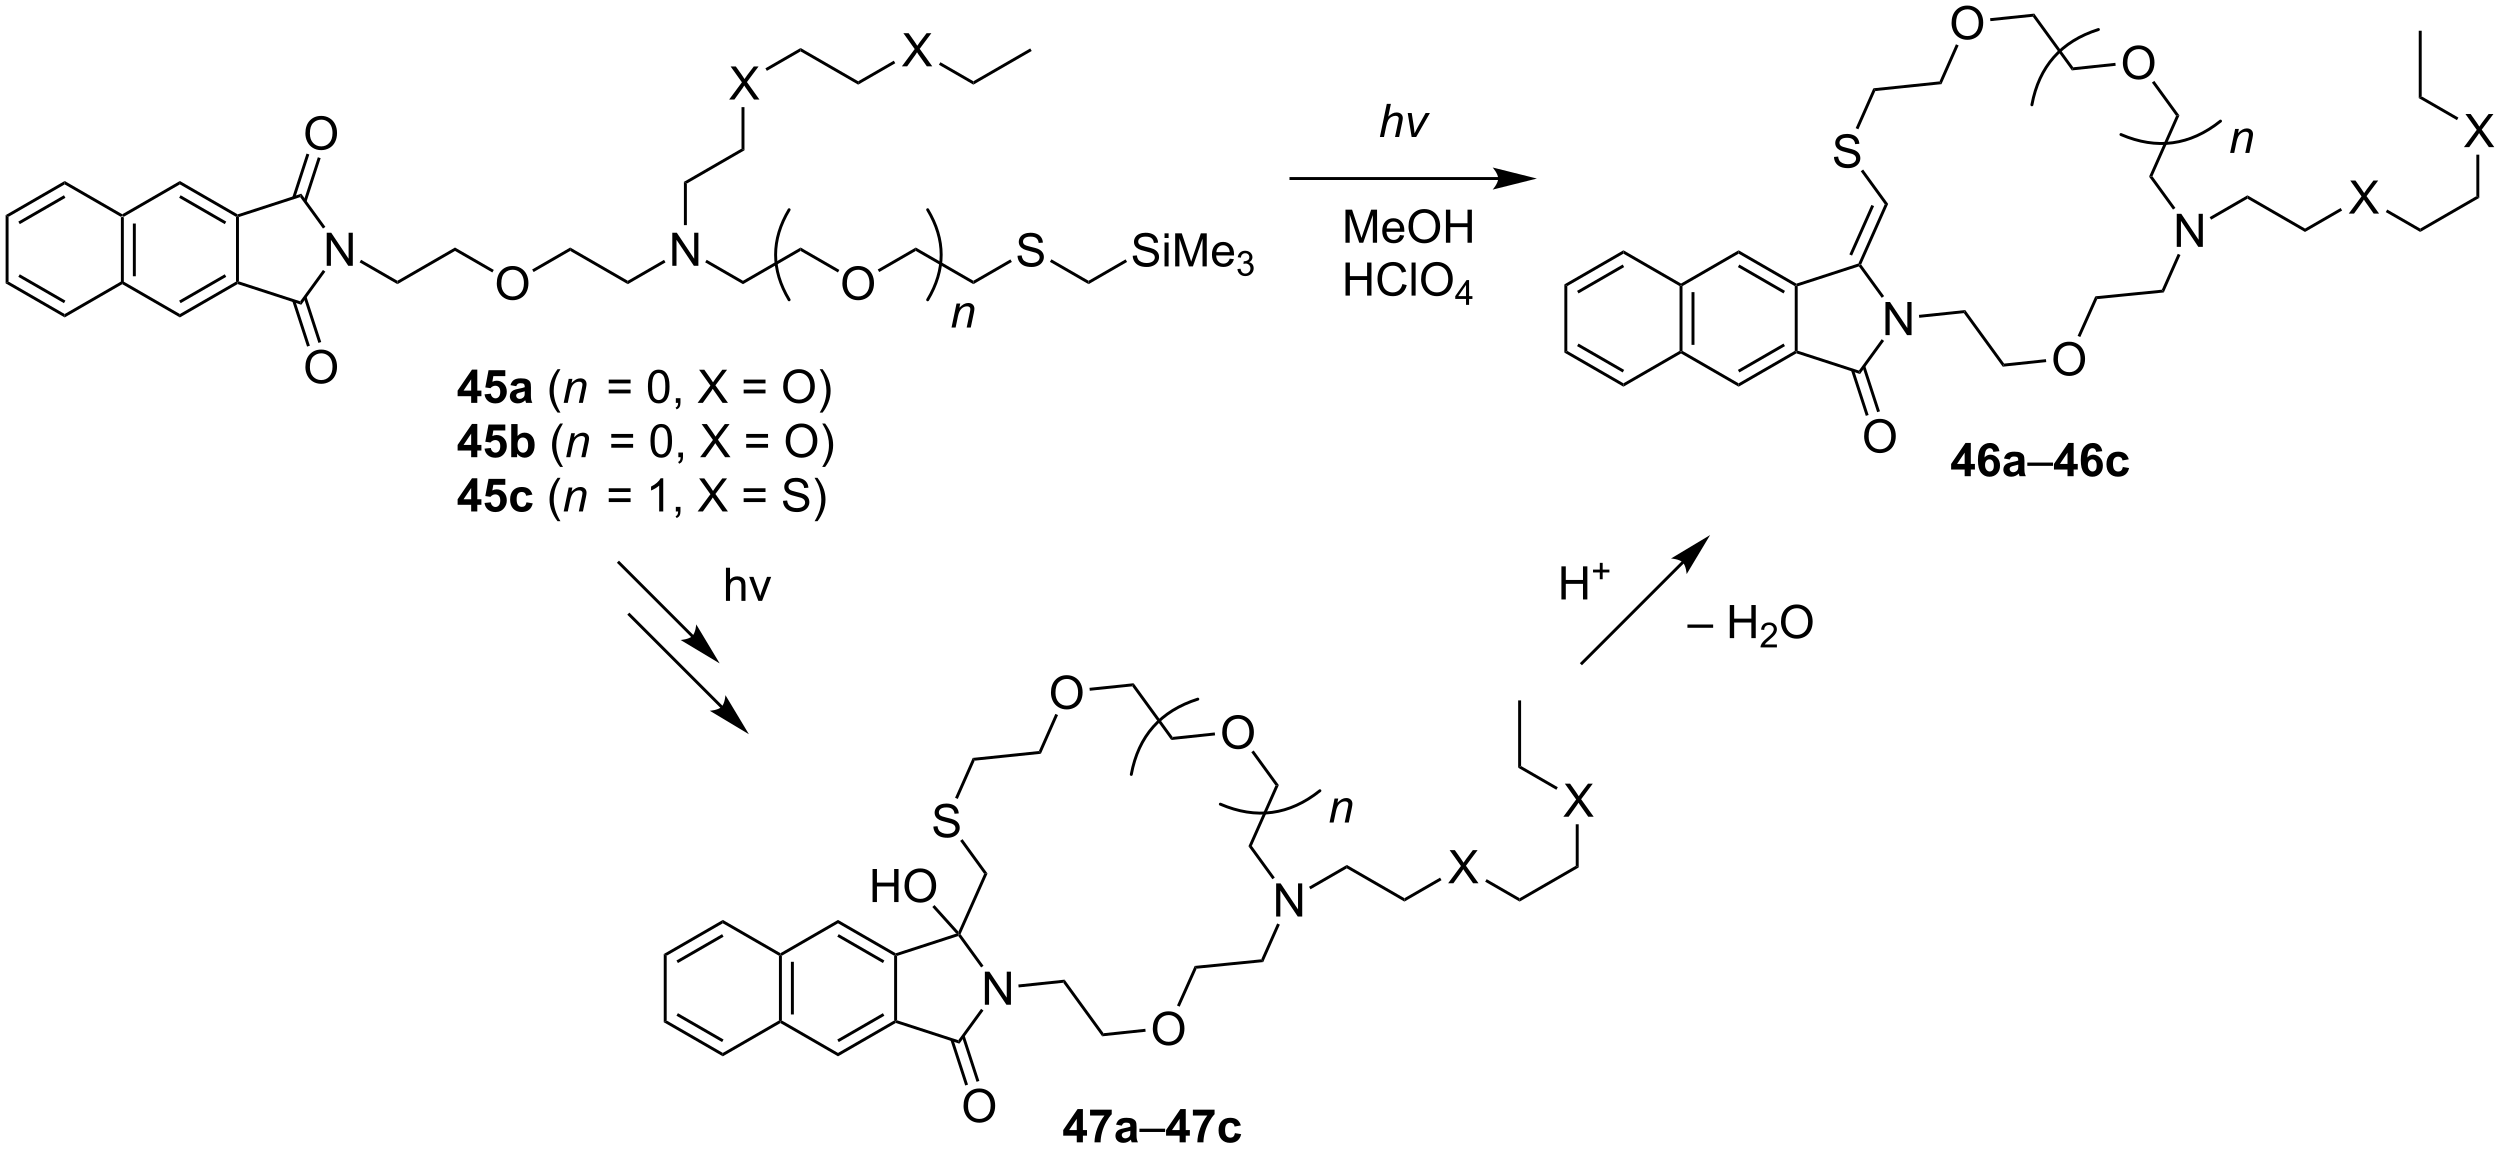 <?xml version="1.0" encoding="UTF-8"?>
<!DOCTYPE svg PUBLIC '-//W3C//DTD SVG 1.0//EN'
          'http://www.w3.org/TR/2001/REC-SVG-20010904/DTD/svg10.dtd'>
<svg stroke-dasharray="none" shape-rendering="auto" xmlns="http://www.w3.org/2000/svg" font-family="'Dialog'" text-rendering="auto" width="1024" fill-opacity="1" color-interpolation="auto" color-rendering="auto" preserveAspectRatio="xMidYMid meet" font-size="12px" viewBox="0 0 1024 471" fill="black" xmlns:xlink="http://www.w3.org/1999/xlink" stroke="black" image-rendering="auto" stroke-miterlimit="10" stroke-linecap="square" stroke-linejoin="miter" font-style="normal" stroke-width="1" height="471" stroke-dashoffset="0" font-weight="normal" stroke-opacity="1"
><!--Generated by the Batik Graphics2D SVG Generator--><defs id="genericDefs"
  /><g
  ><defs id="defs1"
    ><clipPath clipPathUnits="userSpaceOnUse" id="clipPath1"
      ><path d="M0.633 1.598 L445.604 1.598 L445.604 206.029 L0.633 206.029 L0.633 1.598 Z"
      /></clipPath
      ><clipPath clipPathUnits="userSpaceOnUse" id="clipPath2"
      ><path d="M18.186 243.515 L18.186 442.262 L450.786 442.262 L450.786 243.515 Z"
      /></clipPath
    ></defs
    ><g transform="scale(2.301,2.301) translate(-0.633,-1.598) matrix(1.029,0,0,1.029,-18.074,-248.881)"
    ><path d="M39.092 281.043 L39.347 280.896 L39.602 281.043 L39.602 292.257 L39.347 292.404 L39.092 292.257 ZM41.164 282.092 L41.164 291.209 L41.674 291.209 L41.674 282.092 Z" stroke="none" clip-path="url(#clipPath2)"
    /></g
    ><g transform="matrix(2.367,0,0,2.367,-43.049,-576.422)"
    ><path d="M39.347 292.699 L39.347 292.404 L39.602 292.257 L49.314 297.864 L49.314 298.454 Z" stroke="none" clip-path="url(#clipPath2)"
    /></g
    ><g transform="matrix(2.367,0,0,2.367,-43.049,-576.422)"
    ><path d="M49.314 298.454 L49.314 297.864 L59.026 292.257 L59.281 292.404 L59.31 292.682 ZM49.442 295.988 L57.337 291.43 L57.082 290.988 L49.187 295.546 Z" stroke="none" clip-path="url(#clipPath2)"
    /></g
    ><g transform="matrix(2.367,0,0,2.367,-43.049,-576.422)"
    ><path d="M59.536 292.219 L59.281 292.404 L59.026 292.257 L59.026 281.043 L59.281 280.896 L59.536 281.081 Z" stroke="none" clip-path="url(#clipPath2)"
    /></g
    ><g transform="matrix(2.367,0,0,2.367,-43.049,-576.422)"
    ><path d="M59.31 280.618 L59.281 280.896 L59.026 281.043 L49.314 275.436 L49.314 274.847 ZM57.337 281.871 L49.442 277.313 L49.187 277.755 L57.082 282.313 Z" stroke="none" clip-path="url(#clipPath2)"
    /></g
    ><g transform="matrix(2.367,0,0,2.367,-43.049,-576.422)"
    ><path d="M49.314 274.847 L49.314 275.436 L39.602 281.043 L39.347 280.896 L39.347 280.601 Z" stroke="none" clip-path="url(#clipPath2)"
    /></g
    ><g transform="matrix(2.367,0,0,2.367,-43.049,-576.422)"
    ><path d="M59.31 292.682 L59.281 292.404 L59.536 292.219 L70.129 295.661 L70.324 296.261 Z" stroke="none" clip-path="url(#clipPath2)"
    /></g
    ><g transform="matrix(2.367,0,0,2.367,-43.049,-576.422)"
    ><path d="M70.324 296.261 L70.129 295.661 L74.073 290.233 L74.485 290.533 Z" stroke="none" clip-path="url(#clipPath2)"
    /></g
    ><g transform="matrix(2.367,0,0,2.367,-43.049,-576.422)"
    ><path d="M74.492 282.777 L74.079 283.077 L70.129 277.639 L70.324 277.04 Z" stroke="none" clip-path="url(#clipPath2)"
    /></g
    ><g transform="matrix(2.367,0,0,2.367,-43.049,-576.422)"
    ><path d="M70.324 277.04 L70.129 277.639 L59.536 281.081 L59.281 280.896 L59.31 280.618 Z" stroke="none" clip-path="url(#clipPath2)"
    /></g
    ><g transform="matrix(2.367,0,0,2.367,-43.049,-576.422)"
    ><path d="M71.033 266.618 Q71.033 265.191 71.799 264.386 Q72.564 263.579 73.775 263.579 Q74.567 263.579 75.203 263.959 Q75.841 264.337 76.174 265.014 Q76.51 265.691 76.51 266.55 Q76.51 267.423 76.158 268.11 Q75.807 268.798 75.161 269.152 Q74.518 269.506 73.77 269.506 Q72.963 269.506 72.325 269.115 Q71.689 268.722 71.361 268.048 Q71.033 267.371 71.033 266.618 ZM71.814 266.628 Q71.814 267.665 72.369 268.261 Q72.927 268.855 73.768 268.855 Q74.622 268.855 75.174 268.253 Q75.728 267.652 75.728 266.548 Q75.728 265.847 75.492 265.326 Q75.255 264.805 74.799 264.519 Q74.346 264.23 73.778 264.23 Q72.973 264.23 72.393 264.785 Q71.814 265.337 71.814 266.628 Z" stroke="none" clip-path="url(#clipPath2)"
    /></g
    ><g transform="matrix(2.367,0,0,2.367,-43.049,-576.422)"
    ><path d="M71.219 278.451 L73.674 270.893 L73.189 270.735 L70.734 278.293 ZM69.255 277.813 L71.711 270.255 L71.226 270.097 L68.77 277.655 Z" stroke="none" clip-path="url(#clipPath2)"
    /></g
    ><g transform="matrix(2.367,0,0,2.367,-43.049,-576.422)"
    ><path d="M71.033 307.054 Q71.033 305.627 71.799 304.822 Q72.564 304.015 73.775 304.015 Q74.567 304.015 75.203 304.395 Q75.841 304.773 76.174 305.45 Q76.51 306.127 76.51 306.986 Q76.51 307.859 76.158 308.546 Q75.807 309.234 75.161 309.588 Q74.518 309.942 73.77 309.942 Q72.963 309.942 72.325 309.552 Q71.689 309.158 71.361 308.484 Q71.033 307.807 71.033 307.054 ZM71.814 307.065 Q71.814 308.101 72.369 308.697 Q72.927 309.291 73.768 309.291 Q74.622 309.291 75.174 308.69 Q75.728 308.088 75.728 306.984 Q75.728 306.283 75.492 305.763 Q75.255 305.242 74.799 304.955 Q74.346 304.666 73.778 304.666 Q72.973 304.666 72.393 305.221 Q71.814 305.773 71.814 307.065 Z" stroke="none" clip-path="url(#clipPath2)"
    /></g
    ><g transform="matrix(2.367,0,0,2.367,-43.049,-576.422)"
    ><path d="M68.77 295.646 L71.323 303.504 L71.809 303.346 L69.255 295.488 ZM70.734 295.008 L73.287 302.866 L73.772 302.708 L71.219 294.85 Z" stroke="none" clip-path="url(#clipPath2)"
    /></g
    ><g transform="matrix(2.367,0,0,2.367,-43.049,-576.422)"
    ><path d="M39.347 280.601 L39.347 280.896 L39.092 281.043 L29.38 275.436 L29.38 274.847 Z" stroke="none" clip-path="url(#clipPath2)"
    /></g
    ><g transform="matrix(2.367,0,0,2.367,-43.049,-576.422)"
    ><path d="M29.38 274.847 L29.38 275.436 L19.669 281.043 L19.159 280.749 ZM29.253 277.313 L21.358 281.871 L21.613 282.313 L29.508 277.755 Z" stroke="none" clip-path="url(#clipPath2)"
    /></g
    ><g transform="matrix(2.367,0,0,2.367,-43.049,-576.422)"
    ><path d="M19.159 280.749 L19.669 281.043 L19.669 292.257 L19.159 292.552 Z" stroke="none" clip-path="url(#clipPath2)"
    /></g
    ><g transform="matrix(2.367,0,0,2.367,-43.049,-576.422)"
    ><path d="M19.159 292.552 L19.669 292.257 L29.38 297.864 L29.38 298.454 ZM21.358 291.43 L29.253 295.988 L29.508 295.546 L21.613 290.988 Z" stroke="none" clip-path="url(#clipPath2)"
    /></g
    ><g transform="matrix(2.367,0,0,2.367,-43.049,-576.422)"
    ><path d="M29.38 298.454 L29.38 297.864 L39.092 292.257 L39.347 292.404 L39.347 292.699 Z" stroke="none" clip-path="url(#clipPath2)"
    /></g
    ><g stroke-width="0.51" transform="matrix(2.367,0,0,2.367,-43.049,-576.422)" stroke-linejoin="round" stroke-linecap="round"
    ><path fill="none" d="M178.716 295.402 Q183.392 287.609 178.716 279.817" clip-path="url(#clipPath2)"
    /></g
    ><g stroke-width="0.51" transform="matrix(2.367,0,0,2.367,-43.049,-576.422)" stroke-linejoin="round" stroke-linecap="round"
    ><path fill="none" d="M154.74 279.817 Q150.065 287.609 154.74 295.402" clip-path="url(#clipPath2)"
    /></g
    ><g transform="matrix(2.367,0,0,2.367,-43.049,-576.422)"
    ><path d="M182.846 300.197 L183.713 296.048 L184.354 296.048 L184.203 296.77 Q184.619 296.345 184.981 296.15 Q185.346 295.955 185.726 295.955 Q186.229 295.955 186.515 296.228 Q186.804 296.502 186.804 296.957 Q186.804 297.189 186.703 297.684 L186.174 300.197 L185.468 300.197 L186.018 297.567 Q186.101 297.184 186.101 297.002 Q186.101 296.793 185.958 296.666 Q185.815 296.535 185.547 296.535 Q185.002 296.535 184.578 296.926 Q184.156 297.317 183.955 298.267 L183.554 300.197 L182.846 300.197 Z" stroke="none" clip-path="url(#clipPath2)"
    /></g
    ><g transform="matrix(2.367,0,0,2.367,-43.049,-576.422)"
    ><path d="M134.526 289.525 L134.526 283.799 L135.304 283.799 L138.312 288.293 L138.312 283.799 L139.039 283.799 L139.039 289.525 L138.26 289.525 L135.252 285.025 L135.252 289.525 L134.526 289.525 Z" stroke="none" clip-path="url(#clipPath2)"
    /></g
    ><g transform="matrix(2.367,0,0,2.367,-43.049,-576.422)"
    ><path d="M140.218 288.923 L140.473 288.481 L146.758 292.11 L146.758 292.699 Z" stroke="none" clip-path="url(#clipPath2)"
    /></g
    ><g transform="matrix(2.367,0,0,2.367,-43.049,-576.422)"
    ><path d="M146.758 292.699 L146.758 292.11 L156.725 286.356 L156.725 286.945 Z" stroke="none" clip-path="url(#clipPath2)"
    /></g
    ><g transform="matrix(2.367,0,0,2.367,-43.049,-576.422)"
    ><path d="M163.955 292.59 Q163.955 291.163 164.72 290.359 Q165.486 289.551 166.697 289.551 Q167.489 289.551 168.124 289.932 Q168.762 290.309 169.095 290.986 Q169.431 291.663 169.431 292.523 Q169.431 293.395 169.08 294.083 Q168.728 294.77 168.083 295.124 Q167.439 295.478 166.692 295.478 Q165.885 295.478 165.247 295.088 Q164.611 294.695 164.283 294.02 Q163.955 293.343 163.955 292.59 ZM164.736 292.601 Q164.736 293.637 165.291 294.234 Q165.848 294.827 166.689 294.827 Q167.543 294.827 168.095 294.226 Q168.65 293.624 168.65 292.52 Q168.65 291.82 168.413 291.299 Q168.176 290.778 167.72 290.491 Q167.267 290.202 166.7 290.202 Q165.895 290.202 165.314 290.757 Q164.736 291.309 164.736 292.601 Z" stroke="none" clip-path="url(#clipPath2)"
    /></g
    ><g transform="matrix(2.367,0,0,2.367,-43.049,-576.422)"
    ><path d="M156.725 286.945 L156.725 286.356 L163.439 290.232 L163.184 290.674 Z" stroke="none" clip-path="url(#clipPath2)"
    /></g
    ><g transform="matrix(2.367,0,0,2.367,-43.049,-576.422)"
    ><path d="M170.33 290.599 L170.075 290.157 L176.659 286.356 L176.659 286.945 Z" stroke="none" clip-path="url(#clipPath2)"
    /></g
    ><g transform="matrix(2.367,0,0,2.367,-43.049,-576.422)"
    ><path d="M176.659 286.945 L176.659 286.356 L186.625 292.11 L186.625 292.699 Z" stroke="none" clip-path="url(#clipPath2)"
    /></g
    ><g transform="matrix(2.367,0,0,2.367,-43.049,-576.422)"
    ><path d="M194.264 287.784 L194.98 287.722 Q195.03 288.151 195.215 288.427 Q195.402 288.703 195.793 288.873 Q196.183 289.042 196.67 289.042 Q197.105 289.042 197.436 288.914 Q197.769 288.784 197.931 288.56 Q198.092 288.336 198.092 288.07 Q198.092 287.8 197.936 287.599 Q197.78 287.399 197.42 287.261 Q197.191 287.172 196.402 286.982 Q195.613 286.792 195.295 286.625 Q194.887 286.409 194.683 286.091 Q194.483 285.774 194.483 285.378 Q194.483 284.945 194.728 284.568 Q194.975 284.19 195.446 283.995 Q195.92 283.8 196.499 283.8 Q197.137 283.8 197.621 284.005 Q198.108 284.211 198.368 284.61 Q198.631 285.008 198.652 285.511 L197.926 285.565 Q197.866 285.024 197.527 284.748 Q197.191 284.469 196.53 284.469 Q195.842 284.469 195.527 284.722 Q195.215 284.972 195.215 285.328 Q195.215 285.636 195.436 285.836 Q195.655 286.034 196.579 286.245 Q197.504 286.453 197.847 286.61 Q198.347 286.839 198.584 287.193 Q198.824 287.547 198.824 288.008 Q198.824 288.464 198.561 288.87 Q198.301 289.274 197.808 289.5 Q197.319 289.724 196.707 289.724 Q195.928 289.724 195.402 289.498 Q194.879 289.268 194.579 288.815 Q194.28 288.36 194.264 287.784 Z" stroke="none" clip-path="url(#clipPath2)"
    /></g
    ><g transform="matrix(2.367,0,0,2.367,-43.049,-576.422)"
    ><path d="M186.625 292.699 L186.625 292.11 L193.032 288.411 L193.287 288.853 Z" stroke="none" clip-path="url(#clipPath2)"
    /></g
    ><g transform="matrix(2.367,0,0,2.367,-43.049,-576.422)"
    ><path d="M199.874 288.839 L200.129 288.397 L206.559 292.11 L206.559 292.699 Z" stroke="none" clip-path="url(#clipPath2)"
    /></g
    ><g transform="matrix(2.367,0,0,2.367,-43.049,-576.422)"
    ><path d="M214.198 287.784 L214.914 287.722 Q214.963 288.151 215.148 288.427 Q215.336 288.703 215.726 288.873 Q216.117 289.042 216.604 289.042 Q217.039 289.042 217.37 288.914 Q217.703 288.784 217.864 288.56 Q218.026 288.336 218.026 288.07 Q218.026 287.8 217.87 287.599 Q217.713 287.399 217.354 287.261 Q217.125 287.172 216.336 286.982 Q215.547 286.792 215.229 286.625 Q214.82 286.409 214.617 286.091 Q214.417 285.774 214.417 285.378 Q214.417 284.945 214.661 284.568 Q214.909 284.19 215.38 283.995 Q215.854 283.8 216.432 283.8 Q217.07 283.8 217.554 284.005 Q218.042 284.211 218.302 284.61 Q218.565 285.008 218.586 285.511 L217.859 285.565 Q217.799 285.024 217.461 284.748 Q217.125 284.469 216.463 284.469 Q215.776 284.469 215.461 284.722 Q215.148 284.972 215.148 285.328 Q215.148 285.636 215.37 285.836 Q215.588 286.034 216.513 286.245 Q217.437 286.453 217.781 286.61 Q218.281 286.839 218.518 287.193 Q218.758 287.547 218.758 288.008 Q218.758 288.464 218.495 288.87 Q218.234 289.274 217.742 289.5 Q217.252 289.724 216.641 289.724 Q215.862 289.724 215.336 289.498 Q214.812 289.268 214.513 288.815 Q214.213 288.36 214.198 287.784 ZM219.706 284.706 L219.706 283.899 L220.409 283.899 L220.409 284.706 L219.706 284.706 ZM219.706 289.625 L219.706 285.477 L220.409 285.477 L220.409 289.625 L219.706 289.625 ZM221.545 289.625 L221.545 283.899 L222.686 283.899 L224.043 287.953 Q224.23 288.518 224.316 288.8 Q224.413 288.487 224.621 287.883 L225.991 283.899 L227.012 283.899 L227.012 289.625 L226.28 289.625 L226.28 284.831 L224.616 289.625 L223.933 289.625 L222.277 284.75 L222.277 289.625 L221.545 289.625 ZM230.983 288.289 L231.709 288.378 Q231.538 289.016 231.071 289.367 Q230.608 289.719 229.887 289.719 Q228.975 289.719 228.441 289.159 Q227.91 288.597 227.91 287.586 Q227.91 286.539 228.449 285.961 Q228.988 285.383 229.847 285.383 Q230.678 285.383 231.204 285.951 Q231.733 286.516 231.733 287.542 Q231.733 287.604 231.73 287.729 L228.637 287.729 Q228.676 288.414 229.022 288.779 Q229.371 289.141 229.889 289.141 Q230.277 289.141 230.551 288.938 Q230.824 288.735 230.983 288.289 ZM228.676 287.151 L230.991 287.151 Q230.944 286.628 230.725 286.367 Q230.389 285.961 229.855 285.961 Q229.371 285.961 229.04 286.287 Q228.709 286.61 228.676 287.151 Z" stroke="none" clip-path="url(#clipPath2)"
    /></g
    ><g transform="matrix(2.367,0,0,2.367,-43.049,-576.422)"
    ><path d="M232.317 290.09 L232.844 290.02 Q232.936 290.469 233.153 290.667 Q233.371 290.864 233.686 290.864 Q234.057 290.864 234.313 290.606 Q234.571 290.348 234.571 289.967 Q234.571 289.604 234.333 289.37 Q234.096 289.133 233.729 289.133 Q233.581 289.133 233.358 289.192 L233.417 288.729 Q233.469 288.735 233.5 288.735 Q233.838 288.735 234.108 288.559 Q234.377 288.383 234.377 288.016 Q234.377 287.727 234.18 287.538 Q233.985 287.346 233.674 287.346 Q233.366 287.346 233.161 287.54 Q232.956 287.733 232.897 288.12 L232.37 288.026 Q232.467 287.495 232.809 287.204 Q233.153 286.913 233.663 286.913 Q234.014 286.913 234.309 287.063 Q234.606 287.214 234.762 287.475 Q234.918 287.735 234.918 288.028 Q234.918 288.307 234.768 288.536 Q234.62 288.764 234.327 288.899 Q234.708 288.987 234.918 289.264 Q235.129 289.54 235.129 289.956 Q235.129 290.518 234.719 290.911 Q234.309 291.301 233.682 291.301 Q233.118 291.301 232.743 290.965 Q232.37 290.627 232.317 290.09 Z" stroke="none" clip-path="url(#clipPath2)"
    /></g
    ><g transform="matrix(2.367,0,0,2.367,-43.049,-576.422)"
    ><path d="M206.559 292.699 L206.559 292.11 L212.965 288.411 L213.221 288.853 Z" stroke="none" clip-path="url(#clipPath2)"
    /></g
    ><g transform="matrix(2.367,0,0,2.367,-43.049,-576.422)"
    ><path d="M137.047 282.487 L136.536 282.487 L136.536 274.994 L137.047 275.289 Z" stroke="none" clip-path="url(#clipPath2)"
    /></g
    ><g transform="matrix(2.367,0,0,2.367,-43.049,-576.422)"
    ><path d="M137.047 275.289 L136.536 274.994 L146.503 269.24 L147.013 269.534 Z" stroke="none" clip-path="url(#clipPath2)"
    /></g
    ><g transform="matrix(2.367,0,0,2.367,-43.049,-576.422)"
    ><path d="M144.357 260.754 L146.571 257.769 L144.618 255.027 L145.521 255.027 L146.56 256.496 Q146.883 256.952 147.021 257.199 Q147.211 256.886 147.474 256.545 L148.625 255.027 L149.451 255.027 L147.438 257.725 L149.607 260.754 L148.67 260.754 L147.227 258.709 Q147.107 258.535 146.977 258.327 Q146.787 258.639 146.704 258.756 L145.266 260.754 L144.357 260.754 Z" stroke="none" clip-path="url(#clipPath2)"
    /></g
    ><g transform="matrix(2.367,0,0,2.367,-43.049,-576.422)"
    ><path d="M147.013 269.534 L146.503 269.24 L146.503 262.058 L147.013 262.058 Z" stroke="none" clip-path="url(#clipPath2)"
    /></g
    ><g transform="matrix(2.367,0,0,2.367,-43.049,-576.422)"
    ><path d="M150.893 255.786 L150.637 255.344 L156.725 251.83 L156.725 252.419 Z" stroke="none" clip-path="url(#clipPath2)"
    /></g
    ><g transform="matrix(2.367,0,0,2.367,-43.049,-576.422)"
    ><path d="M133.094 288.49 L133.35 288.932 L126.825 292.699 L126.825 292.11 Z" stroke="none" clip-path="url(#clipPath2)"
    /></g
    ><g transform="matrix(2.367,0,0,2.367,-43.049,-576.422)"
    ><path d="M126.825 292.11 L126.825 292.699 L116.858 286.945 L116.858 286.356 Z" stroke="none" clip-path="url(#clipPath2)"
    /></g
    ><g transform="matrix(2.367,0,0,2.367,-43.049,-576.422)"
    ><path d="M116.858 286.356 L116.858 286.945 L110.529 290.599 L110.274 290.157 Z" stroke="none" clip-path="url(#clipPath2)"
    /></g
    ><g transform="matrix(2.367,0,0,2.367,-43.049,-576.422)"
    ><path d="M104.154 292.59 Q104.154 291.163 104.92 290.359 Q105.686 289.551 106.896 289.551 Q107.688 289.551 108.323 289.932 Q108.962 290.309 109.295 290.986 Q109.631 291.663 109.631 292.523 Q109.631 293.395 109.279 294.083 Q108.928 294.77 108.282 295.124 Q107.639 295.478 106.891 295.478 Q106.084 295.478 105.446 295.088 Q104.811 294.695 104.482 294.02 Q104.154 293.343 104.154 292.59 ZM104.936 292.601 Q104.936 293.637 105.49 294.234 Q106.047 294.827 106.889 294.827 Q107.743 294.827 108.295 294.226 Q108.85 293.624 108.85 292.52 Q108.85 291.82 108.612 291.299 Q108.376 290.778 107.92 290.491 Q107.467 290.202 106.899 290.202 Q106.094 290.202 105.514 290.757 Q104.936 291.309 104.936 292.601 Z" stroke="none" clip-path="url(#clipPath2)"
    /></g
    ><g transform="matrix(2.367,0,0,2.367,-43.049,-576.422)"
    ><path d="M156.725 252.419 L156.725 251.83 L166.692 257.584 L166.692 258.173 Z" stroke="none" clip-path="url(#clipPath2)"
    /></g
    ><g transform="matrix(2.367,0,0,2.367,-43.049,-576.422)"
    ><path d="M174.258 254.999 L176.471 252.015 L174.518 249.273 L175.422 249.273 L176.461 250.742 Q176.784 251.197 176.922 251.445 Q177.112 251.132 177.375 250.791 L178.526 249.273 L179.351 249.273 L177.338 251.971 L179.508 254.999 L178.57 254.999 L177.127 252.955 Q177.008 252.78 176.877 252.572 Q176.687 252.885 176.604 253.002 L175.167 254.999 L174.258 254.999 Z" stroke="none" clip-path="url(#clipPath2)"
    /></g
    ><g transform="matrix(2.367,0,0,2.367,-43.049,-576.422)"
    ><path d="M166.692 258.173 L166.692 257.584 L172.854 254.026 L173.109 254.468 Z" stroke="none" clip-path="url(#clipPath2)"
    /></g
    ><g transform="matrix(2.367,0,0,2.367,-43.049,-576.422)"
    ><path d="M180.666 254.732 L180.921 254.291 L186.625 257.584 L186.625 258.173 Z" stroke="none" clip-path="url(#clipPath2)"
    /></g
    ><g transform="matrix(2.367,0,0,2.367,-43.049,-576.422)"
    ><path d="M186.625 258.173 L186.625 257.584 L196.465 251.903 L196.72 252.345 Z" stroke="none" clip-path="url(#clipPath2)"
    /></g
    ><g transform="matrix(2.367,0,0,2.367,-43.049,-576.422)"
    ><path d="M277.441 274.167 L241.582 274.167 L241.327 274.167 L241.327 274.677 L241.582 274.677 L277.441 274.677 L277.696 274.677 L277.696 274.167 L277.441 274.167 ZM284.14 274.422 L276.487 272.509 C276.487 272.509 277.441 273.585 277.441 274.422 C277.441 275.26 276.487 276.336 276.487 276.336 Z" stroke="none" clip-path="url(#clipPath2)"
    /></g
    ><g transform="matrix(2.367,0,0,2.367,-43.049,-576.422)"
    ><path d="M256.971 267.229 L258.166 261.503 L258.874 261.503 L258.416 263.701 Q258.812 263.318 259.15 263.154 Q259.491 262.987 259.851 262.987 Q260.366 262.987 260.65 263.258 Q260.937 263.529 260.937 263.974 Q260.937 264.193 260.812 264.779 L260.299 267.229 L259.593 267.229 L260.119 264.716 Q260.234 264.17 260.234 264.029 Q260.234 263.826 260.093 263.698 Q259.952 263.568 259.687 263.568 Q259.304 263.568 258.955 263.771 Q258.609 263.972 258.411 264.321 Q258.213 264.67 258.049 265.448 L257.679 267.229 L256.971 267.229 ZM262.467 267.229 L261.787 263.081 L262.474 263.081 L262.831 265.365 Q262.889 265.74 262.974 266.589 Q263.178 266.146 263.495 265.576 L264.881 263.081 L265.628 263.081 L263.253 267.229 L262.467 267.229 Z" stroke="none" clip-path="url(#clipPath2)"
    /></g
    ><g transform="matrix(2.367,0,0,2.367,-43.049,-576.422)"
    ><path d="M251.015 285.529 L251.015 279.803 L252.156 279.803 L253.513 283.858 Q253.7 284.423 253.786 284.704 Q253.882 284.391 254.091 283.787 L255.461 279.803 L256.481 279.803 L256.481 285.529 L255.75 285.529 L255.75 280.735 L254.086 285.529 L253.403 285.529 L251.747 280.654 L251.747 285.529 L251.015 285.529 ZM260.453 284.193 L261.179 284.282 Q261.007 284.92 260.541 285.272 Q260.078 285.623 259.356 285.623 Q258.445 285.623 257.911 285.063 Q257.38 284.501 257.38 283.49 Q257.38 282.443 257.919 281.865 Q258.458 281.287 259.317 281.287 Q260.148 281.287 260.674 281.855 Q261.203 282.42 261.203 283.446 Q261.203 283.509 261.2 283.634 L258.106 283.634 Q258.146 284.318 258.492 284.683 Q258.841 285.045 259.359 285.045 Q259.747 285.045 260.021 284.842 Q260.294 284.639 260.453 284.193 ZM258.146 283.055 L260.461 283.055 Q260.414 282.532 260.195 282.272 Q259.859 281.865 259.325 281.865 Q258.841 281.865 258.51 282.191 Q258.179 282.514 258.146 283.055 ZM261.923 282.74 Q261.923 281.313 262.688 280.509 Q263.454 279.701 264.665 279.701 Q265.457 279.701 266.092 280.082 Q266.73 280.459 267.063 281.136 Q267.399 281.813 267.399 282.673 Q267.399 283.545 267.048 284.233 Q266.696 284.92 266.05 285.274 Q265.407 285.628 264.66 285.628 Q263.853 285.628 263.214 285.238 Q262.579 284.844 262.251 284.17 Q261.923 283.493 261.923 282.74 ZM262.704 282.751 Q262.704 283.787 263.259 284.384 Q263.816 284.977 264.657 284.977 Q265.511 284.977 266.063 284.376 Q266.618 283.774 266.618 282.67 Q266.618 281.969 266.381 281.449 Q266.144 280.928 265.688 280.641 Q265.235 280.352 264.668 280.352 Q263.863 280.352 263.282 280.907 Q262.704 281.459 262.704 282.751 ZM268.398 285.529 L268.398 279.803 L269.156 279.803 L269.156 282.154 L272.132 282.154 L272.132 279.803 L272.89 279.803 L272.89 285.529 L272.132 285.529 L272.132 282.829 L269.156 282.829 L269.156 285.529 L268.398 285.529 Z" stroke="none" clip-path="url(#clipPath2)"
    /></g
    ><g transform="matrix(2.367,0,0,2.367,-43.049,-576.422)"
    ><path d="M251.023 294.679 L251.023 288.953 L251.781 288.953 L251.781 291.304 L254.757 291.304 L254.757 288.953 L255.515 288.953 L255.515 294.679 L254.757 294.679 L254.757 291.979 L251.781 291.979 L251.781 294.679 L251.023 294.679 ZM260.863 292.672 L261.621 292.862 Q261.384 293.797 260.764 294.289 Q260.144 294.778 259.251 294.778 Q258.324 294.778 257.743 294.401 Q257.165 294.023 256.86 293.31 Q256.558 292.594 256.558 291.773 Q256.558 290.877 256.899 290.213 Q257.243 289.547 257.873 289.2 Q258.504 288.854 259.261 288.854 Q260.121 288.854 260.707 289.291 Q261.293 289.729 261.524 290.523 L260.777 290.698 Q260.579 290.073 260.199 289.789 Q259.821 289.502 259.246 289.502 Q258.587 289.502 258.142 289.82 Q257.699 290.135 257.519 290.669 Q257.339 291.203 257.339 291.768 Q257.339 292.5 257.553 293.044 Q257.767 293.588 258.214 293.859 Q258.665 294.127 259.188 294.127 Q259.824 294.127 260.264 293.76 Q260.707 293.393 260.863 292.672 ZM262.45 294.679 L262.45 288.953 L263.153 288.953 L263.153 294.679 L262.45 294.679 ZM264.103 291.89 Q264.103 290.463 264.868 289.659 Q265.634 288.851 266.845 288.851 Q267.636 288.851 268.272 289.231 Q268.91 289.609 269.243 290.286 Q269.579 290.963 269.579 291.823 Q269.579 292.695 269.228 293.382 Q268.876 294.07 268.23 294.424 Q267.587 294.778 266.839 294.778 Q266.032 294.778 265.394 294.388 Q264.759 293.995 264.431 293.32 Q264.103 292.643 264.103 291.89 ZM264.884 291.901 Q264.884 292.937 265.438 293.534 Q265.996 294.127 266.837 294.127 Q267.691 294.127 268.243 293.526 Q268.798 292.924 268.798 291.82 Q268.798 291.12 268.561 290.599 Q268.324 290.078 267.868 289.791 Q267.415 289.502 266.847 289.502 Q266.043 289.502 265.462 290.057 Q264.884 290.609 264.884 291.901 Z" stroke="none" clip-path="url(#clipPath2)"
    /></g
    ><g transform="matrix(2.367,0,0,2.367,-43.049,-576.422)"
    ><path d="M271.877 296.279 L271.877 295.25 L270.013 295.25 L270.013 294.768 L271.974 291.985 L272.404 291.985 L272.404 294.768 L272.984 294.768 L272.984 295.25 L272.404 295.25 L272.404 296.279 L271.877 296.279 ZM271.877 294.768 L271.877 292.83 L270.533 294.768 L271.877 294.768 Z" stroke="none" clip-path="url(#clipPath2)"
    /></g
    ><g transform="matrix(2.367,0,0,2.367,-43.049,-576.422)"
    ><path d="M103.638 290.232 L103.383 290.674 L96.924 286.945 L96.924 286.356 Z" stroke="none" clip-path="url(#clipPath2)"
    /></g
    ><g transform="matrix(2.367,0,0,2.367,-43.049,-576.422)"
    ><path d="M96.924 286.356 L96.924 286.945 L86.958 292.699 L86.958 292.11 Z" stroke="none" clip-path="url(#clipPath2)"
    /></g
    ><g transform="matrix(2.367,0,0,2.367,-43.049,-576.422)"
    ><path d="M74.725 289.525 L74.725 283.799 L75.504 283.799 L78.512 288.293 L78.512 283.799 L79.238 283.799 L79.238 289.525 L78.46 289.525 L75.452 285.025 L75.452 289.525 L74.725 289.525 Z" stroke="none" clip-path="url(#clipPath2)"
    /></g
    ><g transform="matrix(2.367,0,0,2.367,-43.049,-576.422)"
    ><path d="M86.958 292.11 L86.958 292.699 L80.417 288.923 L80.672 288.481 Z" stroke="none" clip-path="url(#clipPath2)"
    /></g
    ><g transform="matrix(2.367,0,0,2.367,-43.049,-576.422)"
    ><path d="M152.98 408.907 L153.235 408.76 L153.49 408.907 L153.49 420.121 L153.235 420.269 L152.98 420.121 ZM155.052 409.956 L155.052 419.073 L155.562 419.073 L155.562 409.956 Z" stroke="none" clip-path="url(#clipPath2)"
    /></g
    ><g transform="matrix(2.367,0,0,2.367,-43.049,-576.422)"
    ><path d="M153.235 420.563 L153.235 420.269 L153.49 420.121 L163.202 425.728 L163.202 426.318 Z" stroke="none" clip-path="url(#clipPath2)"
    /></g
    ><g transform="matrix(2.367,0,0,2.367,-43.049,-576.422)"
    ><path d="M163.202 426.318 L163.202 425.728 L172.913 420.121 L173.169 420.269 L173.198 420.546 ZM163.329 423.852 L171.225 419.294 L170.97 418.852 L163.074 423.41 Z" stroke="none" clip-path="url(#clipPath2)"
    /></g
    ><g transform="matrix(2.367,0,0,2.367,-43.049,-576.422)"
    ><path d="M173.424 420.083 L173.169 420.269 L172.913 420.121 L172.913 408.907 L173.169 408.76 L173.424 408.945 Z" stroke="none" clip-path="url(#clipPath2)"
    /></g
    ><g transform="matrix(2.367,0,0,2.367,-43.049,-576.422)"
    ><path d="M173.198 408.482 L173.169 408.76 L172.913 408.907 L163.202 403.3 L163.202 402.711 ZM171.225 409.735 L163.329 405.177 L163.074 405.619 L170.97 410.177 Z" stroke="none" clip-path="url(#clipPath2)"
    /></g
    ><g transform="matrix(2.367,0,0,2.367,-43.049,-576.422)"
    ><path d="M163.202 402.711 L163.202 403.3 L153.49 408.907 L153.235 408.76 L153.235 408.466 Z" stroke="none" clip-path="url(#clipPath2)"
    /></g
    ><g transform="matrix(2.367,0,0,2.367,-43.049,-576.422)"
    ><path d="M173.198 420.546 L173.169 420.269 L173.424 420.083 L184.017 423.525 L184.211 424.125 Z" stroke="none" clip-path="url(#clipPath2)"
    /></g
    ><g transform="matrix(2.367,0,0,2.367,-43.049,-576.422)"
    ><path d="M184.211 424.125 L184.017 423.525 L187.96 418.097 L188.373 418.397 Z" stroke="none" clip-path="url(#clipPath2)"
    /></g
    ><g transform="matrix(2.367,0,0,2.367,-43.049,-576.422)"
    ><path d="M183.661 405.082 L184.114 405.204 L184.017 405.504 L173.424 408.945 L173.169 408.76 L173.198 408.482 Z" stroke="none" clip-path="url(#clipPath2)"
    /></g
    ><g transform="matrix(2.367,0,0,2.367,-43.049,-576.422)"
    ><path d="M184.921 434.918 Q184.921 433.491 185.687 432.687 Q186.452 431.879 187.663 431.879 Q188.455 431.879 189.09 432.26 Q189.728 432.637 190.062 433.314 Q190.398 433.991 190.398 434.851 Q190.398 435.723 190.046 436.411 Q189.695 437.098 189.049 437.452 Q188.405 437.807 187.658 437.807 Q186.851 437.807 186.213 437.416 Q185.577 437.023 185.249 436.348 Q184.921 435.671 184.921 434.918 ZM185.702 434.929 Q185.702 435.965 186.257 436.562 Q186.814 437.155 187.655 437.155 Q188.51 437.155 189.062 436.554 Q189.616 435.952 189.616 434.848 Q189.616 434.148 189.379 433.627 Q189.142 433.106 188.687 432.82 Q188.233 432.53 187.666 432.53 Q186.861 432.53 186.28 433.085 Q185.702 433.637 185.702 434.929 Z" stroke="none" clip-path="url(#clipPath2)"
    /></g
    ><g transform="matrix(2.367,0,0,2.367,-43.049,-576.422)"
    ><path d="M182.658 423.51 L185.211 431.368 L185.697 431.211 L183.143 423.352 ZM184.621 422.872 L187.175 430.73 L187.66 430.573 L185.107 422.714 Z" stroke="none" clip-path="url(#clipPath2)"
    /></g
    ><g transform="matrix(2.367,0,0,2.367,-43.049,-576.422)"
    ><path d="M153.235 408.466 L153.235 408.76 L152.98 408.907 L143.268 403.3 L143.268 402.711 Z" stroke="none" clip-path="url(#clipPath2)"
    /></g
    ><g transform="matrix(2.367,0,0,2.367,-43.049,-576.422)"
    ><path d="M143.268 402.711 L143.268 403.3 L133.556 408.907 L133.046 408.613 ZM143.141 405.177 L135.245 409.735 L135.501 410.177 L143.396 405.619 Z" stroke="none" clip-path="url(#clipPath2)"
    /></g
    ><g transform="matrix(2.367,0,0,2.367,-43.049,-576.422)"
    ><path d="M133.046 408.613 L133.556 408.907 L133.556 420.121 L133.046 420.416 Z" stroke="none" clip-path="url(#clipPath2)"
    /></g
    ><g transform="matrix(2.367,0,0,2.367,-43.049,-576.422)"
    ><path d="M133.046 420.416 L133.556 420.121 L143.268 425.728 L143.268 426.318 ZM135.245 419.294 L143.141 423.852 L143.396 423.41 L135.501 418.852 Z" stroke="none" clip-path="url(#clipPath2)"
    /></g
    ><g transform="matrix(2.367,0,0,2.367,-43.049,-576.422)"
    ><path d="M143.268 426.318 L143.268 425.728 L152.98 420.121 L153.235 420.269 L153.235 420.563 Z" stroke="none" clip-path="url(#clipPath2)"
    /></g
    ><g transform="matrix(2.367,0,0,2.367,-43.049,-576.422)"
    ><path d="M179.703 386.559 L180.419 386.497 Q180.469 386.926 180.654 387.203 Q180.841 387.479 181.232 387.648 Q181.622 387.817 182.109 387.817 Q182.544 387.817 182.875 387.69 Q183.208 387.559 183.37 387.335 Q183.531 387.111 183.531 386.846 Q183.531 386.575 183.375 386.375 Q183.219 386.174 182.859 386.036 Q182.63 385.947 181.841 385.757 Q181.052 385.567 180.734 385.401 Q180.326 385.184 180.122 384.867 Q179.922 384.549 179.922 384.153 Q179.922 383.721 180.167 383.343 Q180.414 382.966 180.886 382.77 Q181.359 382.575 181.938 382.575 Q182.576 382.575 183.06 382.781 Q183.547 382.986 183.807 383.385 Q184.07 383.783 184.091 384.286 L183.365 384.341 Q183.305 383.799 182.966 383.523 Q182.63 383.244 181.969 383.244 Q181.281 383.244 180.966 383.497 Q180.654 383.747 180.654 384.104 Q180.654 384.411 180.875 384.611 Q181.094 384.809 182.018 385.02 Q182.943 385.229 183.286 385.385 Q183.786 385.614 184.024 385.968 Q184.263 386.322 184.263 386.783 Q184.263 387.239 184 387.645 Q183.74 388.049 183.247 388.276 Q182.758 388.5 182.146 388.5 Q181.367 388.5 180.841 388.273 Q180.318 388.044 180.018 387.591 Q179.719 387.135 179.703 386.559 Z" stroke="none" clip-path="url(#clipPath2)"
    /></g
    ><g transform="matrix(2.367,0,0,2.367,-43.049,-576.422)"
    ><path d="M184.339 389.036 L184.752 388.736 L189.074 394.685 L188.488 394.747 Z" stroke="none" clip-path="url(#clipPath2)"
    /></g
    ><g transform="matrix(2.367,0,0,2.367,-43.049,-576.422)"
    ><path d="M197.962 373.486 L198.309 373.963 L186.857 375.156 L186.51 374.679 Z" stroke="none" clip-path="url(#clipPath2)"
    /></g
    ><g transform="matrix(2.367,0,0,2.367,-43.049,-576.422)"
    ><path d="M183.926 381.777 L183.459 381.57 L186.51 374.679 L186.857 375.156 Z" stroke="none" clip-path="url(#clipPath2)"
    /></g
    ><g transform="matrix(2.367,0,0,2.367,-43.049,-576.422)"
    ><path d="M200.051 363.402 Q200.051 361.975 200.817 361.171 Q201.582 360.363 202.793 360.363 Q203.585 360.363 204.22 360.744 Q204.858 361.121 205.192 361.798 Q205.528 362.475 205.528 363.335 Q205.528 364.207 205.176 364.895 Q204.824 365.582 204.179 365.936 Q203.535 366.291 202.788 366.291 Q201.981 366.291 201.343 365.9 Q200.707 365.507 200.379 364.832 Q200.051 364.155 200.051 363.402 ZM200.832 363.413 Q200.832 364.449 201.387 365.046 Q201.944 365.639 202.785 365.639 Q203.64 365.639 204.192 365.038 Q204.746 364.436 204.746 363.332 Q204.746 362.632 204.509 362.111 Q204.272 361.59 203.817 361.303 Q203.363 361.014 202.796 361.014 Q201.991 361.014 201.41 361.569 Q200.832 362.121 200.832 363.413 Z" stroke="none" clip-path="url(#clipPath2)"
    /></g
    ><g transform="matrix(2.367,0,0,2.367,-43.049,-576.422)"
    ><path d="M221.11 371.045 L220.87 371.584 L214.12 362.293 L214.36 361.755 Z" stroke="none" clip-path="url(#clipPath2)"
    /></g
    ><g transform="matrix(2.367,0,0,2.367,-43.049,-576.422)"
    ><path d="M214.36 361.755 L214.12 362.293 L206.77 363.058 L206.717 362.551 Z" stroke="none" clip-path="url(#clipPath2)"
    /></g
    ><g transform="matrix(2.367,0,0,2.367,-43.049,-576.422)"
    ><path d="M198.309 373.963 L197.962 373.486 L200.807 367.06 L201.274 367.267 Z" stroke="none" clip-path="url(#clipPath2)"
    /></g
    ><g transform="matrix(2.367,0,0,2.367,-43.049,-576.422)"
    ><path d="M229.69 370.288 Q229.69 368.861 230.456 368.056 Q231.222 367.249 232.433 367.249 Q233.224 367.249 233.86 367.629 Q234.498 368.007 234.831 368.684 Q235.167 369.361 235.167 370.22 Q235.167 371.093 234.815 371.78 Q234.464 372.468 233.818 372.822 Q233.175 373.176 232.427 373.176 Q231.62 373.176 230.982 372.785 Q230.347 372.392 230.018 371.718 Q229.69 371.041 229.69 370.288 ZM230.472 370.298 Q230.472 371.335 231.026 371.931 Q231.584 372.525 232.425 372.525 Q233.279 372.525 233.831 371.923 Q234.386 371.322 234.386 370.218 Q234.386 369.517 234.149 368.996 Q233.912 368.475 233.456 368.189 Q233.003 367.9 232.435 367.9 Q231.63 367.9 231.05 368.455 Q230.472 369.007 230.472 370.298 Z" stroke="none" clip-path="url(#clipPath2)"
    /></g
    ><g transform="matrix(2.367,0,0,2.367,-43.049,-576.422)"
    ><path d="M234.812 389.905 L234.226 389.967 L238.899 379.444 L239.485 379.382 Z" stroke="none" clip-path="url(#clipPath2)"
    /></g
    ><g transform="matrix(2.367,0,0,2.367,-43.049,-576.422)"
    ><path d="M239.485 379.382 L238.899 379.444 L234.722 373.694 L235.135 373.394 Z" stroke="none" clip-path="url(#clipPath2)"
    /></g
    ><g transform="matrix(2.367,0,0,2.367,-43.049,-576.422)"
    ><path d="M220.87 371.584 L221.11 371.045 L228.397 370.273 L228.451 370.78 Z" stroke="none" clip-path="url(#clipPath2)"
    /></g
    ><g transform="matrix(2.367,0,0,2.367,-43.049,-576.422)"
    ><path d="M188.613 417.389 L188.613 411.663 L189.392 411.663 L192.399 416.158 L192.399 411.663 L193.126 411.663 L193.126 417.389 L192.347 417.389 L189.339 412.889 L189.339 417.389 L188.613 417.389 Z" stroke="none" clip-path="url(#clipPath2)"
    /></g
    ><g transform="matrix(2.367,0,0,2.367,-43.049,-576.422)"
    ><path d="M188.488 394.747 L189.074 394.685 L184.407 405.173 L184.114 405.204 L184.041 404.741 Z" stroke="none" clip-path="url(#clipPath2)"
    /></g
    ><g transform="matrix(2.367,0,0,2.367,-43.049,-576.422)"
    ><path d="M184.017 405.504 L184.114 405.204 L184.407 405.173 L188.38 410.641 L187.967 410.941 Z" stroke="none" clip-path="url(#clipPath2)"
    /></g
    ><g transform="matrix(2.367,0,0,2.367,-43.049,-576.422)"
    ><path d="M194.459 414.395 L194.406 413.888 L202.415 413.048 L202.176 413.586 Z" stroke="none" clip-path="url(#clipPath2)"
    /></g
    ><g transform="matrix(2.367,0,0,2.367,-43.049,-576.422)"
    ><path d="M217.675 421.569 Q217.675 420.142 218.44 419.337 Q219.206 418.53 220.417 418.53 Q221.209 418.53 221.844 418.91 Q222.482 419.288 222.815 419.965 Q223.151 420.642 223.151 421.501 Q223.151 422.374 222.8 423.061 Q222.448 423.749 221.803 424.103 Q221.159 424.457 220.412 424.457 Q219.605 424.457 218.967 424.066 Q218.331 423.673 218.003 422.999 Q217.675 422.322 217.675 421.569 ZM218.456 421.579 Q218.456 422.616 219.011 423.212 Q219.568 423.806 220.409 423.806 Q221.263 423.806 221.815 423.204 Q222.37 422.603 222.37 421.499 Q222.37 420.798 222.133 420.277 Q221.896 419.757 221.44 419.47 Q220.987 419.181 220.42 419.181 Q219.615 419.181 219.034 419.736 Q218.456 420.288 218.456 421.579 Z" stroke="none" clip-path="url(#clipPath2)"
    /></g
    ><g transform="matrix(2.367,0,0,2.367,-43.049,-576.422)"
    ><path d="M202.176 413.586 L202.415 413.048 L209.15 422.317 L208.911 422.856 Z" stroke="none" clip-path="url(#clipPath2)"
    /></g
    ><g transform="matrix(2.367,0,0,2.367,-43.049,-576.422)"
    ><path d="M208.911 422.856 L209.15 422.317 L216.382 421.553 L216.435 422.06 Z" stroke="none" clip-path="url(#clipPath2)"
    /></g
    ><g transform="matrix(2.367,0,0,2.367,-43.049,-576.422)"
    ><path d="M222.327 417.726 L221.862 417.517 L224.921 410.676 L225.266 411.155 Z" stroke="none" clip-path="url(#clipPath2)"
    /></g
    ><g transform="matrix(2.367,0,0,2.367,-43.049,-576.422)"
    ><path d="M239.018 402.122 L239.018 396.395 L239.797 396.395 L242.805 400.89 L242.805 396.395 L243.531 396.395 L243.531 402.122 L242.753 402.122 L239.745 397.622 L239.745 402.122 L239.018 402.122 Z" stroke="none" clip-path="url(#clipPath2)"
    /></g
    ><g transform="matrix(2.367,0,0,2.367,-43.049,-576.422)"
    ><path d="M225.266 411.155 L224.921 410.676 L236.438 409.531 L236.784 410.009 Z" stroke="none" clip-path="url(#clipPath2)"
    /></g
    ><g transform="matrix(2.367,0,0,2.367,-43.049,-576.422)"
    ><path d="M236.784 410.009 L236.438 409.531 L239.195 403.322 L239.661 403.529 Z" stroke="none" clip-path="url(#clipPath2)"
    /></g
    ><g transform="matrix(2.367,0,0,2.367,-43.049,-576.422)"
    ><path d="M234.226 389.967 L234.812 389.905 L238.785 395.373 L238.372 395.673 Z" stroke="none" clip-path="url(#clipPath2)"
    /></g
    ><g transform="matrix(2.367,0,0,2.367,-43.049,-576.422)"
    ><path d="M169.182 399.627 L169.182 393.9 L169.94 393.9 L169.94 396.252 L172.916 396.252 L172.916 393.9 L173.674 393.9 L173.674 399.627 L172.916 399.627 L172.916 396.926 L169.94 396.926 L169.94 399.627 L169.182 399.627 ZM174.707 396.838 Q174.707 395.411 175.472 394.606 Q176.238 393.799 177.449 393.799 Q178.24 393.799 178.876 394.179 Q179.514 394.557 179.847 395.234 Q180.183 395.911 180.183 396.77 Q180.183 397.642 179.832 398.33 Q179.48 399.017 178.834 399.372 Q178.191 399.726 177.444 399.726 Q176.636 399.726 175.998 399.335 Q175.363 398.942 175.035 398.267 Q174.707 397.59 174.707 396.838 ZM175.488 396.848 Q175.488 397.885 176.043 398.481 Q176.6 399.075 177.441 399.075 Q178.295 399.075 178.847 398.473 Q179.402 397.872 179.402 396.767 Q179.402 396.067 179.165 395.546 Q178.928 395.025 178.472 394.739 Q178.019 394.45 177.452 394.45 Q176.647 394.45 176.066 395.005 Q175.488 395.557 175.488 396.848 Z" stroke="none" clip-path="url(#clipPath2)"
    /></g
    ><g transform="matrix(2.367,0,0,2.367,-43.049,-576.422)"
    ><path d="M184.041 404.741 L184.114 405.204 L183.661 405.082 L179.518 400.481 L179.897 400.14 Z" stroke="none" clip-path="url(#clipPath2)"
    /></g
    ><g transform="matrix(2.367,0,0,2.367,-43.049,-576.422)"
    ><path d="M244.965 397.416 L244.71 396.974 L251.251 393.198 L251.251 393.787 Z" stroke="none" clip-path="url(#clipPath2)"
    /></g
    ><g transform="matrix(2.367,0,0,2.367,-43.049,-576.422)"
    ><path d="M251.251 393.787 L251.251 393.198 L261.217 398.952 L261.217 399.541 Z" stroke="none" clip-path="url(#clipPath2)"
    /></g
    ><g transform="matrix(2.367,0,0,2.367,-43.049,-576.422)"
    ><path d="M268.783 396.367 L270.997 393.383 L269.044 390.641 L269.947 390.641 L270.986 392.11 Q271.309 392.565 271.447 392.813 Q271.637 392.5 271.9 392.159 L273.051 390.641 L273.877 390.641 L271.864 393.339 L274.033 396.367 L273.096 396.367 L271.653 394.323 Q271.533 394.149 271.403 393.94 Q271.213 394.253 271.13 394.37 L269.692 396.367 L268.783 396.367 Z" stroke="none" clip-path="url(#clipPath2)"
    /></g
    ><g transform="matrix(2.367,0,0,2.367,-43.049,-576.422)"
    ><path d="M261.217 399.541 L261.217 398.952 L267.38 395.394 L267.635 395.836 Z" stroke="none" clip-path="url(#clipPath2)"
    /></g
    ><g transform="matrix(2.367,0,0,2.367,-43.049,-576.422)"
    ><path d="M275.192 396.101 L275.447 395.659 L281.151 398.952 L281.151 399.541 Z" stroke="none" clip-path="url(#clipPath2)"
    /></g
    ><g transform="matrix(2.367,0,0,2.367,-43.049,-576.422)"
    ><path d="M281.151 399.541 L281.151 398.952 L290.863 393.345 L291.373 393.64 Z" stroke="none" clip-path="url(#clipPath2)"
    /></g
    ><g transform="matrix(2.367,0,0,2.367,-43.049,-576.422)"
    ><path d="M288.717 384.859 L290.93 381.874 L288.977 379.132 L289.881 379.132 L290.92 380.601 Q291.243 381.057 291.381 381.304 Q291.571 380.991 291.834 380.65 L292.985 379.132 L293.81 379.132 L291.798 381.83 L293.967 384.859 L293.029 384.859 L291.587 382.814 Q291.467 382.64 291.337 382.432 Q291.147 382.744 291.063 382.861 L289.626 384.859 L288.717 384.859 Z" stroke="none" clip-path="url(#clipPath2)"
    /></g
    ><g transform="matrix(2.367,0,0,2.367,-43.049,-576.422)"
    ><path d="M291.373 393.64 L290.863 393.345 L290.863 386.163 L291.373 386.163 Z" stroke="none" clip-path="url(#clipPath2)"
    /></g
    ><g transform="matrix(2.367,0,0,2.367,-43.049,-576.422)"
    ><path d="M287.76 379.751 L287.505 380.192 L280.896 376.377 L281.406 376.082 Z" stroke="none" clip-path="url(#clipPath2)"
    /></g
    ><g transform="matrix(2.367,0,0,2.367,-43.049,-576.422)"
    ><path d="M281.406 376.082 L280.896 376.377 L280.896 364.721 L281.406 364.721 Z" stroke="none" clip-path="url(#clipPath2)"
    /></g
    ><g stroke-width="0.51" transform="matrix(2.367,0,0,2.367,-43.049,-576.422)" stroke-linejoin="round" stroke-linecap="round"
    ><path fill="none" d="M229.363 382.682 Q238.674 386.687 246.589 380.357" clip-path="url(#clipPath2)"
    /></g
    ><g stroke-width="0.51" transform="matrix(2.367,0,0,2.367,-43.049,-576.422)" stroke-linejoin="round" stroke-linecap="round"
    ><path fill="none" d="M225.463 364.508 Q215.8 367.568 213.952 377.534" clip-path="url(#clipPath2)"
    /></g
    ><g transform="matrix(2.367,0,0,2.367,-43.049,-576.422)"
    ><path d="M248.257 385.861 L249.124 381.712 L249.764 381.712 L249.613 382.434 Q250.03 382.009 250.392 381.814 Q250.757 381.618 251.137 381.618 Q251.639 381.618 251.926 381.892 Q252.215 382.165 252.215 382.621 Q252.215 382.853 252.113 383.348 L251.585 385.861 L250.879 385.861 L251.429 383.231 Q251.512 382.848 251.512 382.665 Q251.512 382.457 251.369 382.329 Q251.225 382.199 250.957 382.199 Q250.413 382.199 249.988 382.59 Q249.566 382.981 249.366 383.931 L248.965 385.861 L248.257 385.861 Z" stroke="none" clip-path="url(#clipPath2)"
    /></g
    ><g transform="matrix(2.367,0,0,2.367,-43.049,-576.422)"
    ><path d="M308.826 293.031 L309.082 292.884 L309.337 293.031 L309.337 304.245 L309.082 304.393 L308.826 304.245 ZM310.898 294.08 L310.898 303.197 L311.408 303.197 L311.408 294.08 Z" stroke="none" clip-path="url(#clipPath2)"
    /></g
    ><g transform="matrix(2.367,0,0,2.367,-43.049,-576.422)"
    ><path d="M309.082 304.687 L309.082 304.393 L309.337 304.245 L319.048 309.853 L319.048 310.442 Z" stroke="none" clip-path="url(#clipPath2)"
    /></g
    ><g transform="matrix(2.367,0,0,2.367,-43.049,-576.422)"
    ><path d="M319.048 310.442 L319.048 309.853 L328.76 304.245 L329.015 304.393 L329.044 304.671 ZM319.176 307.976 L327.071 303.418 L326.816 302.976 L318.921 307.534 Z" stroke="none" clip-path="url(#clipPath2)"
    /></g
    ><g transform="matrix(2.367,0,0,2.367,-43.049,-576.422)"
    ><path d="M329.27 304.207 L329.015 304.393 L328.76 304.245 L328.76 293.031 L329.015 292.884 L329.27 293.069 Z" stroke="none" clip-path="url(#clipPath2)"
    /></g
    ><g transform="matrix(2.367,0,0,2.367,-43.049,-576.422)"
    ><path d="M329.044 292.606 L329.015 292.884 L328.76 293.031 L319.048 287.424 L319.048 286.835 ZM327.071 293.859 L319.176 289.301 L318.921 289.743 L326.816 294.301 Z" stroke="none" clip-path="url(#clipPath2)"
    /></g
    ><g transform="matrix(2.367,0,0,2.367,-43.049,-576.422)"
    ><path d="M319.048 286.835 L319.048 287.424 L309.337 293.031 L309.082 292.884 L309.082 292.589 Z" stroke="none" clip-path="url(#clipPath2)"
    /></g
    ><g transform="matrix(2.367,0,0,2.367,-43.049,-576.422)"
    ><path d="M329.044 304.671 L329.015 304.393 L329.27 304.207 L339.863 307.649 L340.058 308.249 Z" stroke="none" clip-path="url(#clipPath2)"
    /></g
    ><g transform="matrix(2.367,0,0,2.367,-43.049,-576.422)"
    ><path d="M340.058 308.249 L339.863 307.649 L343.807 302.221 L344.22 302.521 Z" stroke="none" clip-path="url(#clipPath2)"
    /></g
    ><g transform="matrix(2.367,0,0,2.367,-43.049,-576.422)"
    ><path d="M339.774 289.12 L339.961 289.328 L339.863 289.628 L329.27 293.069 L329.015 292.884 L329.044 292.606 Z" stroke="none" clip-path="url(#clipPath2)"
    /></g
    ><g transform="matrix(2.367,0,0,2.367,-43.049,-576.422)"
    ><path d="M340.767 319.042 Q340.767 317.615 341.533 316.811 Q342.299 316.003 343.51 316.003 Q344.301 316.003 344.937 316.384 Q345.575 316.761 345.908 317.438 Q346.244 318.115 346.244 318.975 Q346.244 319.847 345.892 320.535 Q345.541 321.222 344.895 321.576 Q344.252 321.93 343.505 321.93 Q342.697 321.93 342.059 321.54 Q341.424 321.147 341.096 320.472 Q340.767 319.795 340.767 319.042 ZM341.549 319.053 Q341.549 320.089 342.103 320.686 Q342.661 321.279 343.502 321.279 Q344.356 321.279 344.908 320.678 Q345.463 320.076 345.463 318.972 Q345.463 318.272 345.226 317.751 Q344.989 317.23 344.533 316.943 Q344.08 316.654 343.512 316.654 Q342.708 316.654 342.127 317.209 Q341.549 317.761 341.549 319.053 Z" stroke="none" clip-path="url(#clipPath2)"
    /></g
    ><g transform="matrix(2.367,0,0,2.367,-43.049,-576.422)"
    ><path d="M338.505 307.634 L341.058 315.492 L341.543 315.334 L338.99 307.476 ZM340.468 306.996 L343.021 314.854 L343.506 314.697 L340.953 306.838 Z" stroke="none" clip-path="url(#clipPath2)"
    /></g
    ><g transform="matrix(2.367,0,0,2.367,-43.049,-576.422)"
    ><path d="M309.082 292.589 L309.082 292.884 L308.826 293.031 L299.115 287.424 L299.115 286.835 Z" stroke="none" clip-path="url(#clipPath2)"
    /></g
    ><g transform="matrix(2.367,0,0,2.367,-43.049,-576.422)"
    ><path d="M299.115 286.835 L299.115 287.424 L289.403 293.031 L288.893 292.737 ZM298.987 289.301 L291.092 293.859 L291.347 294.301 L299.242 289.743 Z" stroke="none" clip-path="url(#clipPath2)"
    /></g
    ><g transform="matrix(2.367,0,0,2.367,-43.049,-576.422)"
    ><path d="M288.893 292.737 L289.403 293.031 L289.403 304.245 L288.893 304.54 Z" stroke="none" clip-path="url(#clipPath2)"
    /></g
    ><g transform="matrix(2.367,0,0,2.367,-43.049,-576.422)"
    ><path d="M288.893 304.54 L289.403 304.245 L299.115 309.853 L299.115 310.442 ZM291.092 303.418 L298.987 307.976 L299.242 307.534 L291.347 302.976 Z" stroke="none" clip-path="url(#clipPath2)"
    /></g
    ><g transform="matrix(2.367,0,0,2.367,-43.049,-576.422)"
    ><path d="M299.115 310.442 L299.115 309.853 L308.826 304.245 L309.082 304.393 L309.082 304.687 Z" stroke="none" clip-path="url(#clipPath2)"
    /></g
    ><g transform="matrix(2.367,0,0,2.367,-43.049,-576.422)"
    ><path d="M335.55 270.683 L336.266 270.621 Q336.315 271.05 336.5 271.327 Q336.688 271.603 337.078 271.772 Q337.469 271.941 337.956 271.941 Q338.391 271.941 338.722 271.814 Q339.055 271.683 339.216 271.459 Q339.378 271.235 339.378 270.97 Q339.378 270.699 339.222 270.498 Q339.065 270.298 338.706 270.16 Q338.477 270.071 337.688 269.881 Q336.899 269.691 336.581 269.524 Q336.172 269.308 335.969 268.991 Q335.768 268.673 335.768 268.277 Q335.768 267.845 336.013 267.467 Q336.261 267.09 336.732 266.894 Q337.206 266.699 337.784 266.699 Q338.422 266.699 338.906 266.905 Q339.393 267.11 339.654 267.509 Q339.917 267.907 339.938 268.41 L339.211 268.465 Q339.151 267.923 338.813 267.647 Q338.477 267.368 337.815 267.368 Q337.128 267.368 336.813 267.621 Q336.5 267.871 336.5 268.228 Q336.5 268.535 336.722 268.735 Q336.94 268.933 337.865 269.144 Q338.789 269.353 339.133 269.509 Q339.633 269.738 339.87 270.092 Q340.11 270.446 340.11 270.907 Q340.11 271.363 339.847 271.769 Q339.586 272.173 339.094 272.399 Q338.604 272.623 337.992 272.623 Q337.214 272.623 336.688 272.397 Q336.164 272.168 335.865 271.715 Q335.565 271.259 335.55 270.683 Z" stroke="none" clip-path="url(#clipPath2)"
    /></g
    ><g transform="matrix(2.367,0,0,2.367,-43.049,-576.422)"
    ><path d="M340.185 273.16 L340.598 272.86 L344.921 278.809 L344.335 278.87 Z" stroke="none" clip-path="url(#clipPath2)"
    /></g
    ><g transform="matrix(2.367,0,0,2.367,-43.049,-576.422)"
    ><path d="M353.809 257.611 L354.156 258.087 L342.704 259.279 L342.357 258.803 Z" stroke="none" clip-path="url(#clipPath2)"
    /></g
    ><g transform="matrix(2.367,0,0,2.367,-43.049,-576.422)"
    ><path d="M339.772 265.901 L339.306 265.694 L342.357 258.803 L342.704 259.279 Z" stroke="none" clip-path="url(#clipPath2)"
    /></g
    ><g transform="matrix(2.367,0,0,2.367,-43.049,-576.422)"
    ><path d="M355.897 247.526 Q355.897 246.099 356.663 245.295 Q357.429 244.487 358.64 244.487 Q359.431 244.487 360.067 244.868 Q360.705 245.245 361.038 245.922 Q361.374 246.599 361.374 247.459 Q361.374 248.331 361.022 249.019 Q360.671 249.706 360.025 250.06 Q359.382 250.415 358.635 250.415 Q357.827 250.415 357.189 250.024 Q356.554 249.631 356.226 248.956 Q355.897 248.279 355.897 247.526 ZM356.679 247.537 Q356.679 248.573 357.233 249.17 Q357.791 249.763 358.632 249.763 Q359.486 249.763 360.038 249.162 Q360.593 248.56 360.593 247.456 Q360.593 246.756 360.356 246.235 Q360.119 245.714 359.663 245.428 Q359.21 245.138 358.642 245.138 Q357.838 245.138 357.257 245.693 Q356.679 246.245 356.679 247.537 Z" stroke="none" clip-path="url(#clipPath2)"
    /></g
    ><g transform="matrix(2.367,0,0,2.367,-43.049,-576.422)"
    ><path d="M376.956 255.169 L376.717 255.708 L369.967 246.417 L370.207 245.879 Z" stroke="none" clip-path="url(#clipPath2)"
    /></g
    ><g transform="matrix(2.367,0,0,2.367,-43.049,-576.422)"
    ><path d="M370.207 245.879 L369.967 246.417 L362.616 247.183 L362.563 246.675 Z" stroke="none" clip-path="url(#clipPath2)"
    /></g
    ><g transform="matrix(2.367,0,0,2.367,-43.049,-576.422)"
    ><path d="M354.156 258.087 L353.809 257.611 L356.654 251.184 L357.12 251.391 Z" stroke="none" clip-path="url(#clipPath2)"
    /></g
    ><g transform="matrix(2.367,0,0,2.367,-43.049,-576.422)"
    ><path d="M385.537 254.412 Q385.537 252.985 386.303 252.18 Q387.068 251.373 388.279 251.373 Q389.071 251.373 389.706 251.753 Q390.344 252.131 390.678 252.808 Q391.013 253.485 391.013 254.344 Q391.013 255.217 390.662 255.904 Q390.31 256.592 389.664 256.946 Q389.021 257.3 388.274 257.3 Q387.466 257.3 386.829 256.909 Q386.193 256.516 385.865 255.842 Q385.537 255.165 385.537 254.412 ZM386.318 254.422 Q386.318 255.459 386.873 256.055 Q387.43 256.649 388.271 256.649 Q389.125 256.649 389.678 256.047 Q390.232 255.446 390.232 254.342 Q390.232 253.641 389.995 253.12 Q389.758 252.599 389.303 252.313 Q388.849 252.024 388.282 252.024 Q387.477 252.024 386.896 252.579 Q386.318 253.131 386.318 254.422 Z" stroke="none" clip-path="url(#clipPath2)"
    /></g
    ><g transform="matrix(2.367,0,0,2.367,-43.049,-576.422)"
    ><path d="M390.659 274.029 L390.073 274.091 L394.746 263.568 L395.331 263.506 Z" stroke="none" clip-path="url(#clipPath2)"
    /></g
    ><g transform="matrix(2.367,0,0,2.367,-43.049,-576.422)"
    ><path d="M395.331 263.506 L394.746 263.568 L390.568 257.818 L390.981 257.518 Z" stroke="none" clip-path="url(#clipPath2)"
    /></g
    ><g transform="matrix(2.367,0,0,2.367,-43.049,-576.422)"
    ><path d="M376.717 255.708 L376.956 255.169 L384.243 254.397 L384.297 254.904 Z" stroke="none" clip-path="url(#clipPath2)"
    /></g
    ><g transform="matrix(2.367,0,0,2.367,-43.049,-576.422)"
    ><path d="M344.459 301.513 L344.459 295.787 L345.238 295.787 L348.246 300.282 L348.246 295.787 L348.973 295.787 L348.973 301.513 L348.194 301.513 L345.186 297.013 L345.186 301.513 L344.459 301.513 Z" stroke="none" clip-path="url(#clipPath2)"
    /></g
    ><g transform="matrix(2.367,0,0,2.367,-43.049,-576.422)"
    ><path d="M344.335 278.87 L344.921 278.809 L340.253 289.297 L339.961 289.328 L339.774 289.12 ZM342.022 278.986 L338.214 287.543 L338.68 287.751 L342.488 279.193 Z" stroke="none" clip-path="url(#clipPath2)"
    /></g
    ><g transform="matrix(2.367,0,0,2.367,-43.049,-576.422)"
    ><path d="M339.863 289.628 L339.961 289.328 L340.253 289.297 L344.226 294.765 L343.813 295.065 Z" stroke="none" clip-path="url(#clipPath2)"
    /></g
    ><g transform="matrix(2.367,0,0,2.367,-43.049,-576.422)"
    ><path d="M350.306 298.519 L350.252 298.012 L358.262 297.172 L358.022 297.71 Z" stroke="none" clip-path="url(#clipPath2)"
    /></g
    ><g transform="matrix(2.367,0,0,2.367,-43.049,-576.422)"
    ><path d="M373.521 305.693 Q373.521 304.266 374.287 303.461 Q375.053 302.654 376.264 302.654 Q377.055 302.654 377.691 303.034 Q378.329 303.412 378.662 304.089 Q378.998 304.766 378.998 305.625 Q378.998 306.498 378.646 307.185 Q378.295 307.873 377.649 308.227 Q377.006 308.581 376.258 308.581 Q375.451 308.581 374.813 308.19 Q374.178 307.797 373.849 307.123 Q373.521 306.446 373.521 305.693 ZM374.303 305.703 Q374.303 306.74 374.857 307.336 Q375.415 307.93 376.256 307.93 Q377.11 307.93 377.662 307.328 Q378.217 306.727 378.217 305.623 Q378.217 304.922 377.98 304.401 Q377.743 303.88 377.287 303.594 Q376.834 303.305 376.266 303.305 Q375.462 303.305 374.881 303.86 Q374.303 304.412 374.303 305.703 Z" stroke="none" clip-path="url(#clipPath2)"
    /></g
    ><g transform="matrix(2.367,0,0,2.367,-43.049,-576.422)"
    ><path d="M358.022 297.71 L358.262 297.172 L364.997 306.441 L364.757 306.98 Z" stroke="none" clip-path="url(#clipPath2)"
    /></g
    ><g transform="matrix(2.367,0,0,2.367,-43.049,-576.422)"
    ><path d="M364.757 306.98 L364.997 306.441 L372.228 305.677 L372.282 306.184 Z" stroke="none" clip-path="url(#clipPath2)"
    /></g
    ><g transform="matrix(2.367,0,0,2.367,-43.049,-576.422)"
    ><path d="M378.174 301.849 L377.708 301.641 L380.768 294.8 L381.113 295.279 Z" stroke="none" clip-path="url(#clipPath2)"
    /></g
    ><g transform="matrix(2.367,0,0,2.367,-43.049,-576.422)"
    ><path d="M394.865 286.246 L394.865 280.519 L395.643 280.519 L398.651 285.014 L398.651 280.519 L399.378 280.519 L399.378 286.246 L398.599 286.246 L395.591 281.746 L395.591 286.246 L394.865 286.246 Z" stroke="none" clip-path="url(#clipPath2)"
    /></g
    ><g transform="matrix(2.367,0,0,2.367,-43.049,-576.422)"
    ><path d="M381.113 295.279 L380.768 294.8 L392.285 293.655 L392.631 294.133 Z" stroke="none" clip-path="url(#clipPath2)"
    /></g
    ><g transform="matrix(2.367,0,0,2.367,-43.049,-576.422)"
    ><path d="M392.631 294.133 L392.285 293.655 L395.042 287.446 L395.508 287.653 Z" stroke="none" clip-path="url(#clipPath2)"
    /></g
    ><g transform="matrix(2.367,0,0,2.367,-43.049,-576.422)"
    ><path d="M390.073 274.091 L390.659 274.029 L394.631 279.497 L394.219 279.797 Z" stroke="none" clip-path="url(#clipPath2)"
    /></g
    ><g transform="matrix(2.367,0,0,2.367,-43.049,-576.422)"
    ><path d="M400.812 281.54 L400.557 281.098 L407.097 277.322 L407.097 277.911 Z" stroke="none" clip-path="url(#clipPath2)"
    /></g
    ><g transform="matrix(2.367,0,0,2.367,-43.049,-576.422)"
    ><path d="M407.097 277.911 L407.097 277.322 L417.064 283.076 L417.064 283.665 Z" stroke="none" clip-path="url(#clipPath2)"
    /></g
    ><g transform="matrix(2.367,0,0,2.367,-43.049,-576.422)"
    ><path d="M424.63 280.491 L426.843 277.507 L424.89 274.765 L425.794 274.765 L426.833 276.234 Q427.156 276.689 427.294 276.937 Q427.484 276.624 427.747 276.283 L428.898 274.765 L429.723 274.765 L427.71 277.463 L429.88 280.491 L428.942 280.491 L427.5 278.447 Q427.38 278.273 427.25 278.064 Q427.059 278.377 426.976 278.494 L425.538 280.491 L424.63 280.491 Z" stroke="none" clip-path="url(#clipPath2)"
    /></g
    ><g transform="matrix(2.367,0,0,2.367,-43.049,-576.422)"
    ><path d="M417.064 283.665 L417.064 283.076 L423.226 279.518 L423.481 279.96 Z" stroke="none" clip-path="url(#clipPath2)"
    /></g
    ><g transform="matrix(2.367,0,0,2.367,-43.049,-576.422)"
    ><path d="M431.038 280.225 L431.293 279.783 L436.998 283.076 L436.998 283.665 Z" stroke="none" clip-path="url(#clipPath2)"
    /></g
    ><g transform="matrix(2.367,0,0,2.367,-43.049,-576.422)"
    ><path d="M436.998 283.665 L436.998 283.076 L446.709 277.469 L447.219 277.764 Z" stroke="none" clip-path="url(#clipPath2)"
    /></g
    ><g transform="matrix(2.367,0,0,2.367,-43.049,-576.422)"
    ><path d="M444.563 268.983 L446.777 265.998 L444.824 263.256 L445.727 263.256 L446.766 264.725 Q447.089 265.181 447.227 265.428 Q447.417 265.115 447.68 264.774 L448.832 263.256 L449.657 263.256 L447.644 265.954 L449.813 268.983 L448.876 268.983 L447.433 266.938 Q447.313 266.764 447.183 266.556 Q446.993 266.868 446.91 266.985 L445.472 268.983 L444.563 268.983 Z" stroke="none" clip-path="url(#clipPath2)"
    /></g
    ><g transform="matrix(2.367,0,0,2.367,-43.049,-576.422)"
    ><path d="M447.219 277.764 L446.709 277.469 L446.709 270.287 L447.219 270.287 Z" stroke="none" clip-path="url(#clipPath2)"
    /></g
    ><g transform="matrix(2.367,0,0,2.367,-43.049,-576.422)"
    ><path d="M443.607 263.875 L443.351 264.317 L436.742 260.501 L437.253 260.206 Z" stroke="none" clip-path="url(#clipPath2)"
    /></g
    ><g transform="matrix(2.367,0,0,2.367,-43.049,-576.422)"
    ><path d="M437.253 260.206 L436.742 260.501 L436.742 248.845 L437.253 248.845 Z" stroke="none" clip-path="url(#clipPath2)"
    /></g
    ><g stroke-width="0.51" transform="matrix(2.367,0,0,2.367,-43.049,-576.422)" stroke-linejoin="round" stroke-linecap="round"
    ><path fill="none" d="M385.209 266.806 Q394.52 270.811 402.436 264.481" clip-path="url(#clipPath2)"
    /></g
    ><g stroke-width="0.51" transform="matrix(2.367,0,0,2.367,-43.049,-576.422)" stroke-linejoin="round" stroke-linecap="round"
    ><path fill="none" d="M381.31 248.632 Q371.647 251.692 369.799 261.658" clip-path="url(#clipPath2)"
    /></g
    ><g transform="matrix(2.367,0,0,2.367,-43.049,-576.422)"
    ><path d="M404.103 269.985 L404.97 265.836 L405.611 265.836 L405.46 266.558 Q405.877 266.133 406.238 265.938 Q406.603 265.743 406.983 265.743 Q407.486 265.743 407.772 266.016 Q408.062 266.289 408.062 266.745 Q408.062 266.977 407.96 267.472 L407.431 269.985 L406.726 269.985 L407.275 267.354 Q407.358 266.972 407.358 266.789 Q407.358 266.581 407.215 266.454 Q407.072 266.323 406.804 266.323 Q406.259 266.323 405.835 266.714 Q405.413 267.104 405.212 268.055 L404.812 269.985 L404.103 269.985 Z" stroke="none" clip-path="url(#clipPath2)"
    /></g
    ><g transform="matrix(2.367,0,0,2.367,-43.049,-576.422)"
    ><path d="M99.719 313.236 L99.719 312.082 L97.376 312.082 L97.376 311.121 L99.86 307.486 L100.782 307.486 L100.782 311.118 L101.493 311.118 L101.493 312.082 L100.782 312.082 L100.782 313.236 L99.719 313.236 ZM99.719 311.118 L99.719 309.16 L98.404 311.118 L99.719 311.118 ZM102.033 311.762 L103.127 311.65 Q103.174 312.019 103.403 312.238 Q103.635 312.454 103.934 312.454 Q104.278 312.454 104.515 312.176 Q104.754 311.894 104.754 311.332 Q104.754 310.806 104.518 310.543 Q104.283 310.277 103.903 310.277 Q103.432 310.277 103.057 310.697 L102.166 310.566 L102.728 307.587 L105.629 307.587 L105.629 308.613 L103.559 308.613 L103.387 309.587 Q103.754 309.402 104.137 309.402 Q104.869 309.402 105.377 309.934 Q105.885 310.465 105.885 311.314 Q105.885 312.019 105.473 312.574 Q104.916 313.335 103.924 313.335 Q103.129 313.335 102.629 312.908 Q102.129 312.481 102.033 311.762 ZM107.522 310.353 L106.524 310.173 Q106.693 309.572 107.102 309.283 Q107.514 308.993 108.321 308.993 Q109.055 308.993 109.415 309.168 Q109.774 309.34 109.92 309.608 Q110.068 309.876 110.068 310.59 L110.055 311.871 Q110.055 312.418 110.107 312.678 Q110.162 312.939 110.305 313.236 L109.219 313.236 Q109.178 313.126 109.115 312.91 Q109.087 312.814 109.076 312.783 Q108.795 313.056 108.475 313.194 Q108.154 313.329 107.79 313.329 Q107.149 313.329 106.779 312.983 Q106.412 312.634 106.412 312.103 Q106.412 311.751 106.579 311.475 Q106.748 311.199 107.05 311.053 Q107.352 310.908 107.922 310.798 Q108.693 310.652 108.99 310.527 L108.99 310.418 Q108.99 310.103 108.834 309.967 Q108.678 309.832 108.243 309.832 Q107.951 309.832 107.787 309.949 Q107.623 310.064 107.522 310.353 ZM108.99 311.243 Q108.779 311.314 108.321 311.413 Q107.865 311.509 107.725 311.603 Q107.508 311.754 107.508 311.988 Q107.508 312.22 107.68 312.389 Q107.852 312.556 108.118 312.556 Q108.415 312.556 108.686 312.361 Q108.883 312.212 108.946 311.996 Q108.99 311.856 108.99 311.462 L108.99 311.243 Z" stroke="none" clip-path="url(#clipPath2)"
    /></g
    ><g transform="matrix(2.367,0,0,2.367,-43.049,-576.422)"
    ><path d="M114.67 314.921 Q114.087 314.186 113.683 313.202 Q113.282 312.215 113.282 311.16 Q113.282 310.231 113.584 309.379 Q113.936 308.392 114.67 307.41 L115.173 307.41 Q114.701 308.223 114.548 308.572 Q114.311 309.111 114.173 309.697 Q114.006 310.426 114.006 311.165 Q114.006 313.043 115.173 314.921 L114.67 314.921 Z" stroke="none" clip-path="url(#clipPath2)"
    /></g
    ><g transform="matrix(2.367,0,0,2.367,-43.049,-576.422)"
    ><path d="M115.727 313.236 L116.594 309.087 L117.235 309.087 L117.084 309.809 Q117.501 309.384 117.863 309.189 Q118.227 308.993 118.607 308.993 Q119.11 308.993 119.397 309.267 Q119.686 309.54 119.686 309.996 Q119.686 310.228 119.584 310.723 L119.055 313.236 L118.35 313.236 L118.899 310.606 Q118.982 310.223 118.982 310.04 Q118.982 309.832 118.839 309.704 Q118.696 309.574 118.428 309.574 Q117.883 309.574 117.459 309.965 Q117.037 310.356 116.837 311.306 L116.436 313.236 L115.727 313.236 Z" stroke="none" clip-path="url(#clipPath2)"
    /></g
    ><g transform="matrix(2.367,0,0,2.367,-43.049,-576.422)"
    ><path d="M127.308 309.868 L123.527 309.868 L123.527 309.212 L127.308 309.212 L127.308 309.868 ZM127.308 311.606 L123.527 311.606 L123.527 310.949 L127.308 310.949 L127.308 311.606 ZM130.309 310.41 Q130.309 309.394 130.518 308.777 Q130.726 308.158 131.137 307.822 Q131.551 307.486 132.176 307.486 Q132.637 307.486 132.984 307.671 Q133.333 307.856 133.559 308.207 Q133.786 308.556 133.913 309.059 Q134.044 309.559 134.044 310.41 Q134.044 311.418 133.835 312.038 Q133.63 312.658 133.215 312.996 Q132.804 313.335 132.176 313.335 Q131.348 313.335 130.874 312.738 Q130.309 312.025 130.309 310.41 ZM131.031 310.41 Q131.031 311.822 131.361 312.288 Q131.692 312.754 132.176 312.754 Q132.661 312.754 132.989 312.285 Q133.32 311.816 133.32 310.41 Q133.32 308.996 132.989 308.533 Q132.661 308.066 132.169 308.066 Q131.684 308.066 131.395 308.478 Q131.031 309.001 131.031 310.41 ZM135.136 313.236 L135.136 312.434 L135.938 312.434 L135.938 313.236 Q135.938 313.678 135.782 313.949 Q135.626 314.22 135.285 314.368 L135.089 314.069 Q135.313 313.97 135.417 313.78 Q135.524 313.592 135.535 313.236 L135.136 313.236 ZM138.907 313.236 L141.12 310.251 L139.167 307.509 L140.071 307.509 L141.11 308.978 Q141.433 309.434 141.571 309.681 Q141.761 309.368 142.024 309.027 L143.175 307.509 L144.001 307.509 L141.988 310.207 L144.157 313.236 L143.219 313.236 L141.777 311.191 Q141.657 311.017 141.527 310.809 Q141.337 311.121 141.253 311.238 L139.816 313.236 L138.907 313.236 ZM150.656 309.868 L146.874 309.868 L146.874 309.212 L150.656 309.212 L150.656 309.868 ZM150.656 311.606 L146.874 311.606 L146.874 310.949 L150.656 310.949 L150.656 311.606 ZM153.712 310.447 Q153.712 309.019 154.477 308.215 Q155.243 307.408 156.454 307.408 Q157.245 307.408 157.881 307.788 Q158.519 308.165 158.852 308.842 Q159.188 309.519 159.188 310.379 Q159.188 311.251 158.837 311.939 Q158.485 312.626 157.839 312.981 Q157.196 313.335 156.448 313.335 Q155.641 313.335 155.003 312.944 Q154.368 312.551 154.04 311.876 Q153.712 311.199 153.712 310.447 ZM154.493 310.457 Q154.493 311.493 155.048 312.09 Q155.605 312.684 156.446 312.684 Q157.3 312.684 157.852 312.082 Q158.407 311.481 158.407 310.376 Q158.407 309.676 158.17 309.155 Q157.933 308.634 157.477 308.348 Q157.024 308.059 156.456 308.059 Q155.652 308.059 155.071 308.613 Q154.493 309.165 154.493 310.457 ZM160.536 314.921 L160.031 314.921 Q161.2 313.043 161.2 311.165 Q161.2 310.431 161.031 309.707 Q160.898 309.121 160.661 308.582 Q160.507 308.231 160.031 307.41 L160.536 307.41 Q161.27 308.392 161.622 309.379 Q161.921 310.231 161.921 311.16 Q161.921 312.215 161.518 313.202 Q161.114 314.186 160.536 314.921 Z" stroke="none" clip-path="url(#clipPath2)"
    /></g
    ><g transform="matrix(2.367,0,0,2.367,-43.049,-576.422)"
    ><path d="M99.719 322.636 L99.719 321.482 L97.376 321.482 L97.376 320.521 L99.86 316.886 L100.782 316.886 L100.782 320.519 L101.493 320.519 L101.493 321.482 L100.782 321.482 L100.782 322.636 L99.719 322.636 ZM99.719 320.519 L99.719 318.56 L98.404 320.519 L99.719 320.519 ZM102.033 321.162 L103.127 321.05 Q103.174 321.42 103.403 321.638 Q103.635 321.854 103.934 321.854 Q104.278 321.854 104.515 321.576 Q104.754 321.295 104.754 320.732 Q104.754 320.206 104.518 319.943 Q104.283 319.677 103.903 319.677 Q103.432 319.677 103.057 320.097 L102.166 319.966 L102.728 316.987 L105.629 316.987 L105.629 318.013 L103.559 318.013 L103.387 318.987 Q103.754 318.802 104.137 318.802 Q104.869 318.802 105.377 319.334 Q105.885 319.865 105.885 320.714 Q105.885 321.42 105.473 321.974 Q104.916 322.735 103.924 322.735 Q103.129 322.735 102.629 322.308 Q102.129 321.88 102.033 321.162 ZM106.654 322.636 L106.654 316.909 L107.751 316.909 L107.751 318.972 Q108.258 318.394 108.954 318.394 Q109.712 318.394 110.206 318.943 Q110.704 319.49 110.704 320.519 Q110.704 321.581 110.199 322.157 Q109.693 322.729 108.969 322.729 Q108.615 322.729 108.269 322.552 Q107.922 322.373 107.672 322.026 L107.672 322.636 L106.654 322.636 ZM107.743 320.472 Q107.743 321.115 107.946 321.425 Q108.232 321.862 108.704 321.862 Q109.068 321.862 109.324 321.552 Q109.579 321.24 109.579 320.573 Q109.579 319.862 109.321 319.547 Q109.063 319.232 108.662 319.232 Q108.266 319.232 108.003 319.539 Q107.743 319.847 107.743 320.472 Z" stroke="none" clip-path="url(#clipPath2)"
    /></g
    ><g transform="matrix(2.367,0,0,2.367,-43.049,-576.422)"
    ><path d="M115.108 324.321 Q114.524 323.586 114.121 322.602 Q113.719 321.615 113.719 320.56 Q113.719 319.63 114.022 318.779 Q114.373 317.792 115.108 316.81 L115.61 316.81 Q115.139 317.623 114.985 317.972 Q114.748 318.511 114.61 319.097 Q114.443 319.826 114.443 320.565 Q114.443 322.443 115.61 324.321 L115.108 324.321 Z" stroke="none" clip-path="url(#clipPath2)"
    /></g
    ><g transform="matrix(2.367,0,0,2.367,-43.049,-576.422)"
    ><path d="M116.165 322.636 L117.032 318.487 L117.672 318.487 L117.522 319.209 Q117.938 318.784 118.3 318.589 Q118.665 318.394 119.045 318.394 Q119.547 318.394 119.834 318.667 Q120.123 318.94 120.123 319.396 Q120.123 319.628 120.022 320.123 L119.493 322.636 L118.787 322.636 L119.337 320.005 Q119.42 319.623 119.42 319.44 Q119.42 319.232 119.277 319.104 Q119.133 318.974 118.865 318.974 Q118.321 318.974 117.897 319.365 Q117.475 319.755 117.274 320.706 L116.873 322.636 L116.165 322.636 Z" stroke="none" clip-path="url(#clipPath2)"
    /></g
    ><g transform="matrix(2.367,0,0,2.367,-43.049,-576.422)"
    ><path d="M127.745 319.269 L123.964 319.269 L123.964 318.612 L127.745 318.612 L127.745 319.269 ZM127.745 321.005 L123.964 321.005 L123.964 320.349 L127.745 320.349 L127.745 321.005 ZM130.747 319.81 Q130.747 318.795 130.955 318.177 Q131.163 317.558 131.575 317.222 Q131.989 316.886 132.614 316.886 Q133.075 316.886 133.421 317.071 Q133.77 317.255 133.997 317.607 Q134.223 317.956 134.351 318.459 Q134.481 318.959 134.481 319.81 Q134.481 320.818 134.273 321.438 Q134.067 322.058 133.653 322.396 Q133.242 322.735 132.614 322.735 Q131.786 322.735 131.312 322.138 Q130.747 321.425 130.747 319.81 ZM131.468 319.81 Q131.468 321.222 131.799 321.688 Q132.13 322.154 132.614 322.154 Q133.098 322.154 133.426 321.685 Q133.757 321.216 133.757 319.81 Q133.757 318.396 133.426 317.933 Q133.098 317.466 132.606 317.466 Q132.122 317.466 131.833 317.878 Q131.468 318.401 131.468 319.81 ZM135.573 322.636 L135.573 321.834 L136.376 321.834 L136.376 322.636 Q136.376 323.078 136.219 323.349 Q136.063 323.62 135.722 323.769 L135.527 323.469 Q135.751 323.37 135.855 323.18 Q135.962 322.993 135.972 322.636 L135.573 322.636 ZM139.344 322.636 L141.558 319.651 L139.605 316.909 L140.508 316.909 L141.548 318.378 Q141.87 318.834 142.008 319.081 Q142.198 318.769 142.462 318.427 L143.613 316.909 L144.438 316.909 L142.425 319.607 L144.594 322.636 L143.657 322.636 L142.214 320.591 Q142.094 320.417 141.964 320.209 Q141.774 320.521 141.691 320.638 L140.253 322.636 L139.344 322.636 ZM151.093 319.269 L147.312 319.269 L147.312 318.612 L151.093 318.612 L151.093 319.269 ZM151.093 321.005 L147.312 321.005 L147.312 320.349 L151.093 320.349 L151.093 321.005 ZM154.149 319.847 Q154.149 318.42 154.915 317.615 Q155.68 316.808 156.891 316.808 Q157.683 316.808 158.318 317.188 Q158.956 317.565 159.29 318.243 Q159.626 318.92 159.626 319.779 Q159.626 320.651 159.274 321.339 Q158.923 322.026 158.277 322.38 Q157.633 322.735 156.886 322.735 Q156.079 322.735 155.441 322.344 Q154.805 321.951 154.477 321.276 Q154.149 320.599 154.149 319.847 ZM154.93 319.857 Q154.93 320.894 155.485 321.49 Q156.042 322.084 156.883 322.084 Q157.738 322.084 158.29 321.482 Q158.844 320.88 158.844 319.776 Q158.844 319.076 158.607 318.555 Q158.37 318.034 157.915 317.748 Q157.462 317.459 156.894 317.459 Q156.089 317.459 155.508 318.013 Q154.93 318.565 154.93 319.857 ZM160.973 324.321 L160.468 324.321 Q161.637 322.443 161.637 320.565 Q161.637 319.831 161.468 319.107 Q161.335 318.521 161.098 317.982 Q160.945 317.63 160.468 316.81 L160.973 316.81 Q161.708 317.792 162.059 318.779 Q162.359 319.63 162.359 320.56 Q162.359 321.615 161.955 322.602 Q161.551 323.586 160.973 324.321 Z" stroke="none" clip-path="url(#clipPath2)"
    /></g
    ><g transform="matrix(2.367,0,0,2.367,-43.049,-576.422)"
    ><path d="M99.719 332.036 L99.719 330.882 L97.376 330.882 L97.376 329.921 L99.86 326.286 L100.782 326.286 L100.782 329.918 L101.493 329.918 L101.493 330.882 L100.782 330.882 L100.782 332.036 L99.719 332.036 ZM99.719 329.918 L99.719 327.96 L98.404 329.918 L99.719 329.918 ZM102.033 330.562 L103.127 330.45 Q103.174 330.82 103.403 331.038 Q103.635 331.255 103.934 331.255 Q104.278 331.255 104.515 330.976 Q104.754 330.695 104.754 330.132 Q104.754 329.606 104.518 329.343 Q104.283 329.077 103.903 329.077 Q103.432 329.077 103.057 329.497 L102.166 329.366 L102.728 326.387 L105.629 326.387 L105.629 327.413 L103.559 327.413 L103.387 328.387 Q103.754 328.202 104.137 328.202 Q104.869 328.202 105.377 328.734 Q105.885 329.265 105.885 330.114 Q105.885 330.82 105.473 331.374 Q104.916 332.135 103.924 332.135 Q103.129 332.135 102.629 331.708 Q102.129 331.281 102.033 330.562 ZM110.318 329.114 L109.235 329.309 Q109.18 328.984 108.988 328.82 Q108.795 328.656 108.485 328.656 Q108.076 328.656 107.831 328.939 Q107.587 329.223 107.587 329.887 Q107.587 330.624 107.834 330.929 Q108.084 331.234 108.501 331.234 Q108.813 331.234 109.011 331.057 Q109.212 330.88 109.295 330.445 L110.373 330.63 Q110.204 331.372 109.727 331.752 Q109.251 332.13 108.451 332.13 Q107.54 332.13 106.998 331.557 Q106.459 330.981 106.459 329.965 Q106.459 328.937 107.001 328.366 Q107.545 327.793 108.469 327.793 Q109.227 327.793 109.675 328.119 Q110.123 328.445 110.318 329.114 Z" stroke="none" clip-path="url(#clipPath2)"
    /></g
    ><g transform="matrix(2.367,0,0,2.367,-43.049,-576.422)"
    ><path d="M114.67 333.721 Q114.087 332.986 113.683 332.002 Q113.282 331.015 113.282 329.96 Q113.282 329.031 113.584 328.179 Q113.936 327.192 114.67 326.21 L115.173 326.21 Q114.701 327.023 114.548 327.372 Q114.311 327.911 114.173 328.497 Q114.006 329.226 114.006 329.965 Q114.006 331.843 115.173 333.721 L114.67 333.721 Z" stroke="none" clip-path="url(#clipPath2)"
    /></g
    ><g transform="matrix(2.367,0,0,2.367,-43.049,-576.422)"
    ><path d="M115.727 332.036 L116.594 327.887 L117.235 327.887 L117.084 328.609 Q117.501 328.184 117.863 327.989 Q118.227 327.793 118.607 327.793 Q119.11 327.793 119.397 328.067 Q119.686 328.34 119.686 328.796 Q119.686 329.028 119.584 329.523 L119.055 332.036 L118.35 332.036 L118.899 329.406 Q118.982 329.023 118.982 328.84 Q118.982 328.632 118.839 328.505 Q118.696 328.374 118.428 328.374 Q117.883 328.374 117.459 328.765 Q117.037 329.156 116.837 330.106 L116.436 332.036 L115.727 332.036 Z" stroke="none" clip-path="url(#clipPath2)"
    /></g
    ><g transform="matrix(2.367,0,0,2.367,-43.049,-576.422)"
    ><path d="M127.308 328.668 L123.527 328.668 L123.527 328.012 L127.308 328.012 L127.308 328.668 ZM127.308 330.406 L123.527 330.406 L123.527 329.749 L127.308 329.749 L127.308 330.406 ZM132.958 332.036 L132.255 332.036 L132.255 327.554 Q131.999 327.796 131.588 328.038 Q131.176 328.281 130.848 328.403 L130.848 327.723 Q131.437 327.445 131.877 327.051 Q132.32 326.656 132.505 326.286 L132.958 326.286 L132.958 332.036 ZM135.136 332.036 L135.136 331.234 L135.938 331.234 L135.938 332.036 Q135.938 332.478 135.782 332.749 Q135.626 333.02 135.285 333.168 L135.089 332.869 Q135.313 332.77 135.417 332.58 Q135.524 332.392 135.535 332.036 L135.136 332.036 ZM138.907 332.036 L141.12 329.051 L139.167 326.309 L140.071 326.309 L141.11 327.778 Q141.433 328.234 141.571 328.481 Q141.761 328.168 142.024 327.827 L143.175 326.309 L144.001 326.309 L141.988 329.007 L144.157 332.036 L143.219 332.036 L141.777 329.991 Q141.657 329.817 141.527 329.609 Q141.337 329.921 141.253 330.038 L139.816 332.036 L138.907 332.036 ZM150.656 328.668 L146.874 328.668 L146.874 328.012 L150.656 328.012 L150.656 328.668 ZM150.656 330.406 L146.874 330.406 L146.874 329.749 L150.656 329.749 L150.656 330.406 ZM153.683 330.195 L154.399 330.132 Q154.448 330.562 154.633 330.838 Q154.821 331.114 155.212 331.283 Q155.602 331.452 156.089 331.452 Q156.524 331.452 156.855 331.325 Q157.188 331.195 157.35 330.971 Q157.511 330.747 157.511 330.481 Q157.511 330.21 157.355 330.01 Q157.198 329.809 156.839 329.671 Q156.61 329.583 155.821 329.392 Q155.032 329.202 154.714 329.036 Q154.305 328.82 154.102 328.502 Q153.902 328.184 153.902 327.788 Q153.902 327.356 154.147 326.978 Q154.394 326.601 154.865 326.406 Q155.339 326.21 155.917 326.21 Q156.555 326.21 157.04 326.416 Q157.527 326.622 157.787 327.02 Q158.05 327.418 158.071 327.921 L157.344 327.976 Q157.285 327.434 156.946 327.158 Q156.61 326.88 155.948 326.88 Q155.261 326.88 154.946 327.132 Q154.633 327.382 154.633 327.739 Q154.633 328.046 154.855 328.247 Q155.073 328.445 155.998 328.656 Q156.923 328.864 157.266 329.02 Q157.766 329.249 158.003 329.603 Q158.243 329.958 158.243 330.418 Q158.243 330.874 157.98 331.281 Q157.719 331.684 157.227 331.911 Q156.738 332.135 156.126 332.135 Q155.347 332.135 154.821 331.908 Q154.298 331.679 153.998 331.226 Q153.698 330.77 153.683 330.195 ZM159.649 333.721 L159.144 333.721 Q160.313 331.843 160.313 329.965 Q160.313 329.231 160.144 328.507 Q160.011 327.921 159.774 327.382 Q159.62 327.031 159.144 326.21 L159.649 326.21 Q160.383 327.192 160.735 328.179 Q161.035 329.031 161.035 329.96 Q161.035 331.015 160.631 332.002 Q160.227 332.986 159.649 333.721 Z" stroke="none" clip-path="url(#clipPath2)"
    /></g
    ><g transform="matrix(2.367,0,0,2.367,-43.049,-576.422)"
    ><path d="M309.197 340.666 L291.755 358.107 L291.575 358.288 L291.936 358.649 L292.116 358.468 L309.557 341.027 L309.738 340.847 L309.377 340.486 L309.197 340.666 ZM314.114 336.11 L307.349 340.168 C307.349 340.168 308.785 340.255 309.377 340.847 C309.969 341.439 310.055 342.874 310.055 342.874 Z" stroke="none" clip-path="url(#clipPath2)"
    /></g
    ><g transform="matrix(2.367,0,0,2.367,-43.049,-576.422)"
    ><path d="M143.811 347.498 L143.811 341.772 L144.514 341.772 L144.514 343.827 Q145.006 343.256 145.756 343.256 Q146.217 343.256 146.556 343.439 Q146.897 343.618 147.043 343.939 Q147.189 344.259 147.189 344.868 L147.189 347.498 L146.485 347.498 L146.485 344.868 Q146.485 344.342 146.256 344.103 Q146.03 343.861 145.61 343.861 Q145.298 343.861 145.022 344.024 Q144.748 344.186 144.631 344.465 Q144.514 344.741 144.514 345.228 L144.514 347.498 L143.811 347.498 ZM149.411 347.498 L147.833 343.35 L148.575 343.35 L149.466 345.834 Q149.612 346.236 149.732 346.67 Q149.825 346.342 149.994 345.881 L150.916 343.35 L151.638 343.35 L150.067 347.498 L149.411 347.498 Z" stroke="none" clip-path="url(#clipPath2)"
    /></g
    ><g transform="matrix(2.367,0,0,2.367,-43.049,-576.422)"
    ><path d="M310.19 352.161 L310.19 351.593 L314.641 351.593 L314.641 352.161 L310.19 352.161 ZM317.518 353.95 L317.518 348.223 L318.276 348.223 L318.276 350.575 L321.253 350.575 L321.253 348.223 L322.01 348.223 L322.01 353.95 L321.253 353.95 L321.253 351.25 L318.276 351.25 L318.276 353.95 L317.518 353.95 Z" stroke="none" clip-path="url(#clipPath2)"
    /></g
    ><g transform="matrix(2.367,0,0,2.367,-43.049,-576.422)"
    ><path d="M325.676 355.042 L325.676 355.55 L322.837 355.55 Q322.831 355.359 322.899 355.183 Q323.007 354.894 323.245 354.613 Q323.485 354.331 323.936 353.962 Q324.635 353.388 324.882 353.052 Q325.128 352.716 325.128 352.417 Q325.128 352.105 324.903 351.89 Q324.68 351.673 324.319 351.673 Q323.938 351.673 323.71 351.902 Q323.481 352.13 323.479 352.534 L322.936 352.48 Q322.993 351.872 323.356 351.556 Q323.719 351.238 324.331 351.238 Q324.95 351.238 325.309 351.581 Q325.671 351.923 325.671 352.429 Q325.671 352.687 325.565 352.937 Q325.46 353.185 325.214 353.46 Q324.969 353.736 324.401 354.216 Q323.926 354.614 323.792 354.757 Q323.657 354.9 323.569 355.042 L325.676 355.042 Z" stroke="none" clip-path="url(#clipPath2)"
    /></g
    ><g transform="matrix(2.367,0,0,2.367,-43.049,-576.422)"
    ><path d="M326.38 351.161 Q326.38 349.734 327.145 348.929 Q327.911 348.122 329.122 348.122 Q329.914 348.122 330.549 348.502 Q331.187 348.88 331.52 349.557 Q331.856 350.234 331.856 351.093 Q331.856 351.966 331.505 352.653 Q331.153 353.341 330.507 353.695 Q329.864 354.049 329.117 354.049 Q328.31 354.049 327.671 353.658 Q327.036 353.265 326.708 352.591 Q326.38 351.913 326.38 351.161 ZM327.161 351.171 Q327.161 352.208 327.716 352.804 Q328.273 353.398 329.114 353.398 Q329.968 353.398 330.52 352.796 Q331.075 352.195 331.075 351.091 Q331.075 350.39 330.838 349.869 Q330.601 349.348 330.145 349.062 Q329.692 348.773 329.125 348.773 Q328.32 348.773 327.739 349.328 Q327.161 349.88 327.161 351.171 Z" stroke="none" clip-path="url(#clipPath2)"
    /></g
    ><g transform="matrix(2.367,0,0,2.367,-43.049,-576.422)"
    ><path d="M288.383 347.257 L288.383 341.53 L289.141 341.53 L289.141 343.882 L292.117 343.882 L292.117 341.53 L292.875 341.53 L292.875 347.257 L292.117 347.257 L292.117 344.556 L289.141 344.556 L289.141 347.257 L288.383 347.257 Z" stroke="none" clip-path="url(#clipPath2)"
    /></g
    ><g transform="matrix(2.367,0,0,2.367,-43.049,-576.422)"
    ><path d="M295.024 343.761 L295.024 342.584 L293.854 342.584 L293.854 342.091 L295.024 342.091 L295.024 340.923 L295.522 340.923 L295.522 342.091 L296.69 342.091 L296.69 342.584 L295.522 342.584 L295.522 343.761 L295.024 343.761 Z" stroke="none" clip-path="url(#clipPath2)"
    /></g
    ><g transform="matrix(2.367,0,0,2.367,-43.049,-576.422)"
    ><path d="M138.167 353.412 L125.48 340.724 L125.3 340.544 L124.939 340.905 L125.12 341.085 L137.807 353.772 L137.987 353.953 L138.348 353.592 L138.167 353.412 ZM142.724 358.329 L138.665 351.565 C138.665 351.565 138.579 353 137.987 353.592 C137.395 354.184 135.959 354.27 135.959 354.27 Z" stroke="none" clip-path="url(#clipPath2)"
    /></g
    ><g transform="matrix(2.367,0,0,2.367,-43.049,-576.422)"
    ><path d="M143.223 365.66 L127.279 349.716 L127.098 349.535 L126.737 349.896 L126.918 350.076 L142.863 366.021 L143.043 366.202 L143.404 365.841 L143.223 365.66 ZM147.78 370.578 L143.721 363.813 C143.721 363.813 143.635 365.249 143.043 365.841 C142.451 366.433 141.015 366.519 141.015 366.519 Z" stroke="none" clip-path="url(#clipPath2)"
    /></g
    ><g transform="matrix(2.367,0,0,2.367,-43.049,-576.422)"
    ><path d="M358.164 325.926 L358.164 324.772 L355.82 324.772 L355.82 323.811 L358.305 320.176 L359.227 320.176 L359.227 323.808 L359.938 323.808 L359.938 324.772 L359.227 324.772 L359.227 325.926 L358.164 325.926 ZM358.164 323.808 L358.164 321.85 L356.849 323.808 L358.164 323.808 ZM364.181 321.6 L363.119 321.717 Q363.08 321.389 362.916 321.233 Q362.752 321.077 362.488 321.077 Q362.142 321.077 361.9 321.389 Q361.66 321.702 361.598 322.691 Q362.009 322.207 362.619 322.207 Q363.306 322.207 363.796 322.73 Q364.285 323.254 364.285 324.082 Q364.285 324.959 363.77 325.493 Q363.254 326.025 362.447 326.025 Q361.58 326.025 361.02 325.35 Q360.462 324.676 360.462 323.139 Q360.462 321.566 361.043 320.871 Q361.627 320.176 362.556 320.176 Q363.207 320.176 363.634 320.54 Q364.064 320.905 364.181 321.6 ZM361.692 323.996 Q361.692 324.53 361.936 324.821 Q362.184 325.113 362.502 325.113 Q362.806 325.113 363.009 324.876 Q363.212 324.637 363.212 324.092 Q363.212 323.535 362.994 323.275 Q362.775 323.014 362.447 323.014 Q362.129 323.014 361.91 323.264 Q361.692 323.512 361.692 323.996 ZM365.966 323.043 L364.969 322.863 Q365.138 322.262 365.547 321.973 Q365.959 321.683 366.766 321.683 Q367.5 321.683 367.86 321.858 Q368.219 322.03 368.365 322.298 Q368.513 322.566 368.513 323.28 L368.5 324.561 Q368.5 325.108 368.552 325.368 Q368.607 325.629 368.75 325.926 L367.664 325.926 Q367.623 325.816 367.56 325.6 Q367.531 325.504 367.521 325.473 Q367.24 325.746 366.92 325.884 Q366.599 326.019 366.235 326.019 Q365.594 326.019 365.224 325.673 Q364.857 325.324 364.857 324.793 Q364.857 324.441 365.024 324.165 Q365.193 323.889 365.495 323.743 Q365.797 323.598 366.367 323.488 Q367.138 323.342 367.435 323.217 L367.435 323.108 Q367.435 322.793 367.279 322.657 Q367.123 322.522 366.688 322.522 Q366.396 322.522 366.232 322.639 Q366.068 322.754 365.966 323.043 ZM367.435 323.933 Q367.224 324.004 366.766 324.103 Q366.31 324.199 366.17 324.293 Q365.953 324.444 365.953 324.678 Q365.953 324.91 366.125 325.079 Q366.297 325.246 366.563 325.246 Q366.86 325.246 367.13 325.051 Q367.328 324.902 367.391 324.686 Q367.435 324.545 367.435 324.152 L367.435 323.933 Z" stroke="none" clip-path="url(#clipPath2)"
    /></g
    ><g transform="matrix(2.367,0,0,2.367,-43.049,-576.422)"
    ><path d="M369.004 324.137 L369.004 323.569 L373.455 323.569 L373.455 324.137 L369.004 324.137 Z" stroke="none" clip-path="url(#clipPath2)"
    /></g
    ><g transform="matrix(2.367,0,0,2.367,-43.049,-576.422)"
    ><path d="M375.961 325.926 L375.961 324.772 L373.617 324.772 L373.617 323.811 L376.102 320.176 L377.024 320.176 L377.024 323.808 L377.735 323.808 L377.735 324.772 L377.024 324.772 L377.024 325.926 L375.961 325.926 ZM375.961 323.808 L375.961 321.85 L374.646 323.808 L375.961 323.808 ZM381.978 321.6 L380.916 321.717 Q380.877 321.389 380.712 321.233 Q380.548 321.077 380.285 321.077 Q379.939 321.077 379.697 321.389 Q379.457 321.702 379.395 322.691 Q379.806 322.207 380.416 322.207 Q381.103 322.207 381.593 322.73 Q382.082 323.254 382.082 324.082 Q382.082 324.959 381.567 325.493 Q381.051 326.025 380.244 326.025 Q379.377 326.025 378.817 325.35 Q378.259 324.676 378.259 323.139 Q378.259 321.566 378.84 320.871 Q379.423 320.176 380.353 320.176 Q381.004 320.176 381.431 320.54 Q381.861 320.905 381.978 321.6 ZM379.488 323.996 Q379.488 324.53 379.733 324.821 Q379.981 325.113 380.298 325.113 Q380.603 325.113 380.806 324.876 Q381.009 324.637 381.009 324.092 Q381.009 323.535 380.791 323.275 Q380.572 323.014 380.244 323.014 Q379.926 323.014 379.707 323.264 Q379.488 323.512 379.488 323.996 ZM386.56 323.004 L385.477 323.199 Q385.422 322.873 385.229 322.709 Q385.037 322.545 384.727 322.545 Q384.318 322.545 384.073 322.829 Q383.828 323.113 383.828 323.777 Q383.828 324.514 384.076 324.819 Q384.326 325.123 384.742 325.123 Q385.055 325.123 385.253 324.946 Q385.453 324.769 385.537 324.334 L386.615 324.519 Q386.446 325.262 385.969 325.642 Q385.492 326.019 384.693 326.019 Q383.781 326.019 383.24 325.446 Q382.701 324.871 382.701 323.855 Q382.701 322.827 383.242 322.256 Q383.787 321.683 384.711 321.683 Q385.469 321.683 385.917 322.009 Q386.365 322.334 386.56 323.004 Z" stroke="none" clip-path="url(#clipPath2)"
    /></g
    ><g transform="matrix(2.367,0,0,2.367,-43.049,-576.422)"
    ><path d="M204.517 441.196 L204.517 440.043 L202.173 440.043 L202.173 439.082 L204.657 435.446 L205.579 435.446 L205.579 439.079 L206.29 439.079 L206.29 440.043 L205.579 440.043 L205.579 441.196 L204.517 441.196 ZM204.517 439.079 L204.517 437.121 L203.202 439.079 L204.517 439.079 ZM206.815 436.566 L206.815 435.548 L210.567 435.548 L210.567 436.345 Q210.104 436.8 209.622 437.657 Q209.143 438.511 208.89 439.475 Q208.638 440.438 208.643 441.196 L207.583 441.196 Q207.612 440.009 208.073 438.774 Q208.536 437.54 209.31 436.566 L206.815 436.566 ZM212.319 438.313 L211.321 438.134 Q211.491 437.532 211.899 437.243 Q212.311 436.954 213.118 436.954 Q213.853 436.954 214.212 437.129 Q214.571 437.3 214.717 437.569 Q214.866 437.837 214.866 438.55 L214.853 439.832 Q214.853 440.379 214.905 440.639 Q214.959 440.899 215.103 441.196 L214.017 441.196 Q213.975 441.087 213.912 440.871 Q213.884 440.774 213.874 440.743 Q213.592 441.017 213.272 441.155 Q212.952 441.29 212.587 441.29 Q211.946 441.29 211.577 440.944 Q211.209 440.595 211.209 440.063 Q211.209 439.712 211.376 439.436 Q211.545 439.16 211.847 439.014 Q212.149 438.868 212.72 438.759 Q213.491 438.613 213.787 438.488 L213.787 438.379 Q213.787 438.063 213.631 437.928 Q213.475 437.793 213.04 437.793 Q212.749 437.793 212.584 437.91 Q212.42 438.024 212.319 438.313 ZM213.787 439.204 Q213.577 439.274 213.118 439.373 Q212.662 439.47 212.522 439.563 Q212.306 439.714 212.306 439.949 Q212.306 440.181 212.478 440.35 Q212.649 440.517 212.915 440.517 Q213.212 440.517 213.483 440.321 Q213.681 440.173 213.743 439.957 Q213.787 439.816 213.787 439.423 L213.787 439.204 Z" stroke="none" clip-path="url(#clipPath2)"
    /></g
    ><g transform="matrix(2.367,0,0,2.367,-43.049,-576.422)"
    ><path d="M215.357 439.407 L215.357 438.839 L219.807 438.839 L219.807 439.407 L215.357 439.407 Z" stroke="none" clip-path="url(#clipPath2)"
    /></g
    ><g transform="matrix(2.367,0,0,2.367,-43.049,-576.422)"
    ><path d="M222.314 441.196 L222.314 440.043 L219.97 440.043 L219.97 439.082 L222.454 435.446 L223.376 435.446 L223.376 439.079 L224.087 439.079 L224.087 440.043 L223.376 440.043 L223.376 441.196 L222.314 441.196 ZM222.314 439.079 L222.314 437.121 L220.999 439.079 L222.314 439.079 ZM224.612 436.566 L224.612 435.548 L228.364 435.548 L228.364 436.345 Q227.901 436.8 227.419 437.657 Q226.94 438.511 226.687 439.475 Q226.435 440.438 226.44 441.196 L225.38 441.196 Q225.409 440.009 225.87 438.774 Q226.333 437.54 227.107 436.566 L224.612 436.566 ZM232.912 438.274 L231.829 438.47 Q231.774 438.144 231.582 437.98 Q231.389 437.816 231.079 437.816 Q230.67 437.816 230.426 438.1 Q230.181 438.384 230.181 439.048 Q230.181 439.785 230.428 440.089 Q230.678 440.394 231.095 440.394 Q231.407 440.394 231.605 440.217 Q231.806 440.04 231.889 439.605 L232.967 439.79 Q232.798 440.532 232.321 440.912 Q231.845 441.29 231.045 441.29 Q230.134 441.29 229.592 440.717 Q229.053 440.142 229.053 439.126 Q229.053 438.097 229.595 437.527 Q230.139 436.954 231.064 436.954 Q231.821 436.954 232.269 437.28 Q232.717 437.605 232.912 438.274 Z" stroke="none" clip-path="url(#clipPath2)"
    /></g
  ></g
></svg
>
